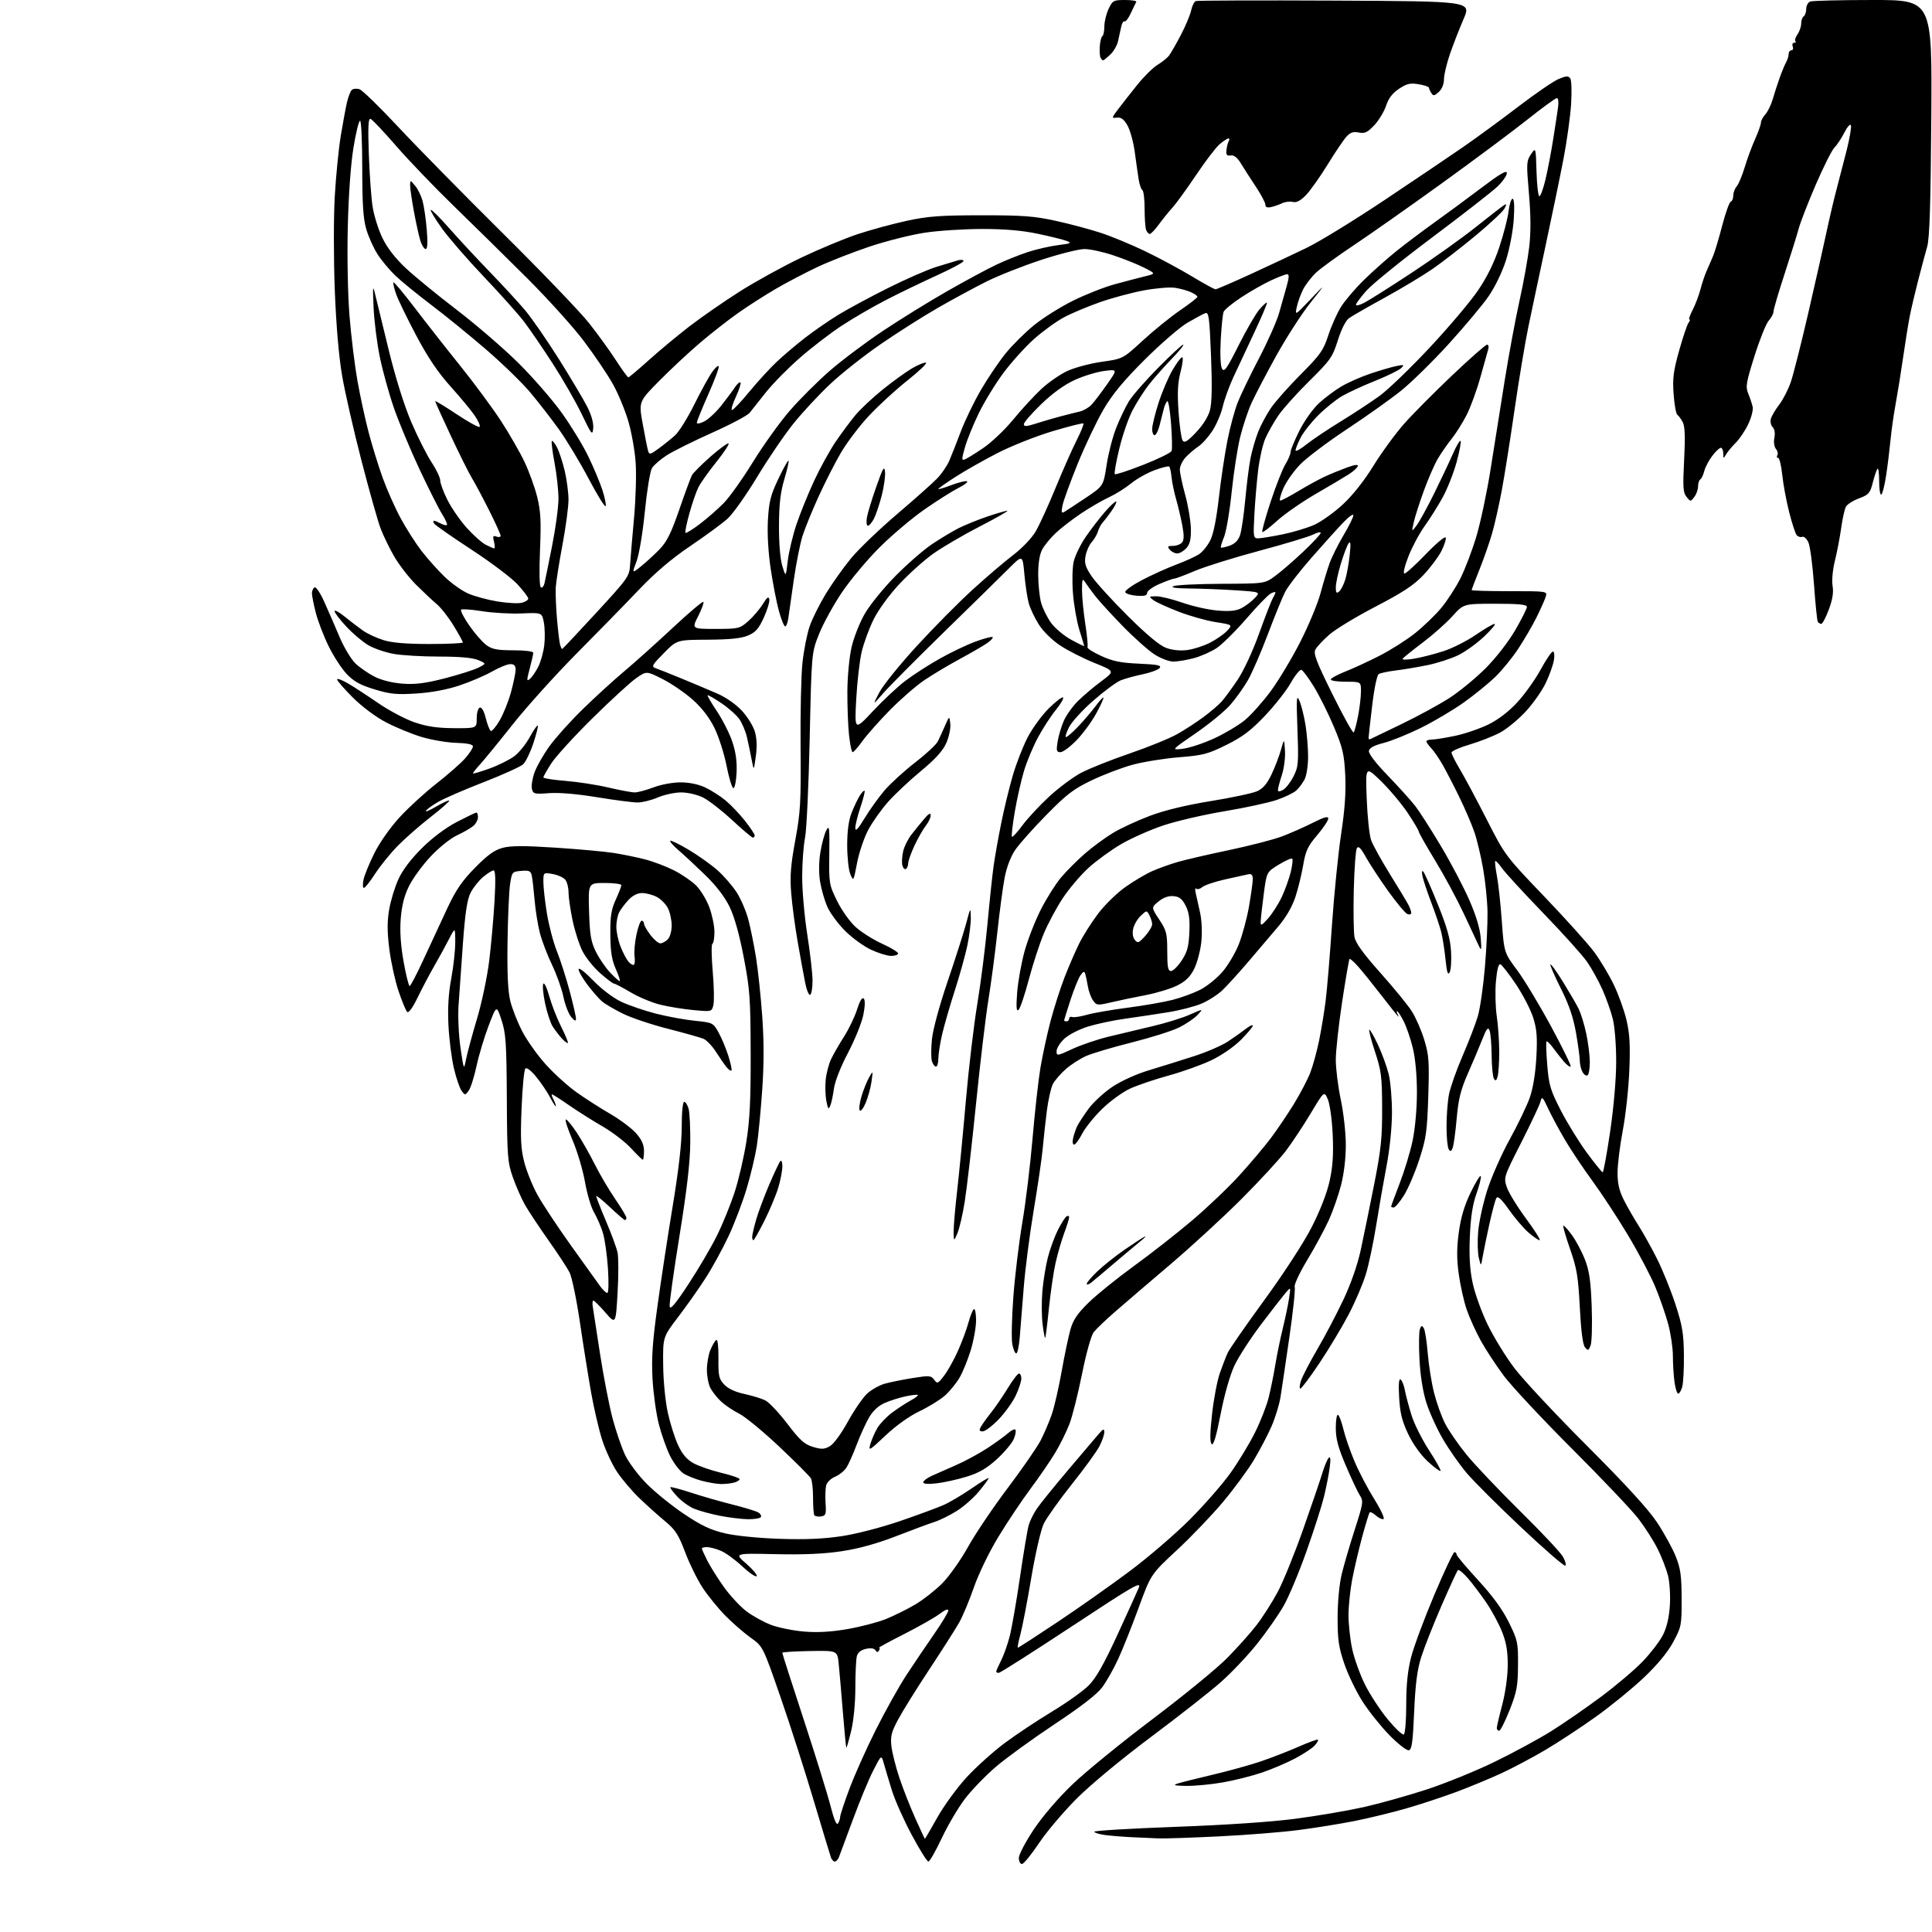 <?xml version="1.0" encoding="UTF-8" standalone="no"?>
<svg 
  version="1.1" 
  xmlns="http://www.w3.org/2000/svg" 
  xmlns:xlink="http://www.w3.org/1999/xlink" 
  xmlns:svg="http://www.w3.org/2000/svg"
  xmlns:rdf="http://www.w3.org/1999/02/22-rdf-syntax-ns#"
  xmlns:cc="http://creativecommons.org/ns#"
  xmlns:dc="http://purl.org/dc/elements/1.1/"
  viewBox="0 0 768 768"
  width="768"
  height="768"
>
<style>svg {background-color: white; }</style>"
<path stroke="none" fill="black" fill-rule="evenodd" d="M406.25,740.97C405.56,740.98 405.00,739.90 405.00,738.57C405.00,737.23 407.68,732.12 410.96,727.22C414.56,721.84 420.70,714.70 426.47,709.18C431.72,704.16 446.00,692.53 458.19,683.34C470.37,674.15 483.66,663.28 487.71,659.19C491.75,655.11 497.08,649.15 499.53,645.96C501.99,642.76 505.76,636.85 507.91,632.82C510.07,628.80 514.60,617.62 518.00,608.00C521.39,598.38 524.84,588.25 525.67,585.50C526.50,582.75 527.64,580.05 528.21,579.50C528.91,578.82 529.02,580.09 528.56,583.50C528.19,586.25 527.17,591.42 526.30,595.00C525.43,598.58 522.30,608.34 519.34,616.69C516.39,625.05 512.29,634.82 510.23,638.41C508.18,642.00 503.44,648.77 499.71,653.45C495.97,658.14 489.45,665.02 485.21,668.75C480.97,672.49 468.50,682.27 457.50,690.50C445.75,699.28 433.58,709.38 427.99,714.98C422.76,720.21 416.01,728.20 412.99,732.72C409.97,737.24 406.94,740.95 406.25,740.97zM331.86,740.00C331.35,740.00 330.68,739.33 330.36,738.51C330.05,737.69 326.95,727.45 323.47,715.76C320.00,704.07 314.03,685.50 310.22,674.50C303.29,654.50 303.29,654.50 298.40,651.00C295.70,649.08 291.19,645.16 288.37,642.29C285.55,639.42 281.51,634.47 279.40,631.29C277.28,628.11 274.13,621.73 272.39,617.12C269.71,610.02 268.49,608.12 264.37,604.70C261.69,602.48 257.11,598.37 254.20,595.58C251.28,592.79 247.27,588.07 245.29,585.10C243.31,582.13 240.64,576.38 239.35,572.32C238.06,568.27 236.11,559.90 235.01,553.72C233.91,547.55 231.90,534.98 230.55,525.79C229.20,516.60 227.33,507.60 226.40,505.79C225.47,503.98 221.69,498.23 217.99,493.00C214.30,487.77 210.13,481.48 208.71,479.00C207.30,476.52 205.13,471.57 203.87,468.00C201.76,461.96 201.59,459.75 201.47,436.50C201.35,414.55 201.09,410.77 199.36,405.50C197.39,399.50 197.39,399.50 194.27,407.65C192.55,412.14 190.37,419.37 189.44,423.72C188.50,428.08 187.09,432.51 186.31,433.57C184.91,435.45 184.84,435.45 183.49,433.63C182.73,432.60 181.35,428.55 180.43,424.63C179.51,420.71 178.53,413.00 178.26,407.50C177.93,400.62 178.28,394.82 179.39,388.92C180.27,384.20 180.99,377.68 180.97,374.42C180.95,368.50 180.95,368.50 178.42,373.42C177.03,376.13 174.44,380.86 172.67,383.92C170.89,386.99 167.94,392.58 166.11,396.34C164.04,400.61 162.43,402.83 161.84,402.24C161.33,401.73 159.79,398.01 158.43,393.99C157.07,389.96 155.42,382.47 154.77,377.33C153.90,370.40 153.88,366.34 154.70,361.55C155.30,358.01 156.96,352.57 158.39,349.47C160.04,345.85 163.40,341.42 167.74,337.12C171.93,332.97 177.21,329.02 181.65,326.71C185.58,324.67 189.06,323.00 189.40,323.00C189.73,323.00 190.00,323.83 190.00,324.85C190.00,325.86 189.21,327.39 188.25,328.24C187.29,329.10 184.37,330.79 181.77,332.00C179.05,333.27 174.54,336.88 171.14,340.51C167.89,343.98 164.02,349.29 162.55,352.31C160.67,356.14 159.69,360.07 159.29,365.30C158.91,370.33 159.29,375.95 160.46,382.40C161.41,387.68 162.48,391.99 162.84,391.98C163.20,391.97 165.72,387.13 168.44,381.23C171.16,375.33 175.37,366.26 177.80,361.07C181.25,353.72 183.68,350.16 188.86,344.91C193.86,339.83 196.57,337.88 199.85,337.02C203.08,336.16 208.45,336.15 220.85,336.96C230.01,337.56 240.43,338.51 244.00,339.07C247.57,339.64 253.16,340.78 256.42,341.62C259.68,342.46 264.85,344.42 267.92,345.98C270.99,347.54 274.94,350.24 276.71,351.99C278.47,353.73 280.83,357.61 281.96,360.61C283.08,363.62 284.00,368.05 284.00,370.45C284.00,372.86 283.64,374.98 283.19,375.17C282.75,375.35 282.81,380.31 283.32,386.20C283.83,392.08 283.94,398.08 283.58,399.54C282.91,402.19 282.89,402.19 275.71,401.53C271.74,401.16 265.80,400.20 262.50,399.39C259.20,398.58 253.88,396.37 250.68,394.46C247.48,392.56 244.50,391.00 244.07,391.00C243.64,391.00 241.17,389.14 238.59,386.87C236.01,384.60 232.84,380.64 231.53,378.06C230.23,375.49 228.45,369.94 227.58,365.73C226.71,361.53 226.00,356.58 226.00,354.73C226.00,352.89 225.44,350.65 224.75,349.75C224.06,348.86 221.81,347.82 219.75,347.45C216.00,346.78 216.00,346.78 216.00,350.64C216.01,352.76 216.63,358.35 217.40,363.07C218.16,367.78 219.94,374.53 221.35,378.07C222.77,381.60 225.06,388.77 226.46,394.00C227.85,399.23 228.98,404.18 228.96,405.00C228.94,406.07 228.39,405.85 227.03,404.22C225.98,402.96 224.60,399.36 223.96,396.22C223.31,393.07 221.27,387.35 219.42,383.50C217.57,379.65 215.39,373.93 214.59,370.79C213.79,367.64 212.85,361.79 212.51,357.79C212.17,353.78 211.67,349.46 211.41,348.19C211.00,346.21 210.41,345.93 207.22,346.19C203.60,346.49 203.50,346.61 202.76,351.50C202.34,354.25 201.89,364.60 201.75,374.50C201.57,387.17 201.91,394.13 202.87,398.00C203.63,401.02 205.76,406.43 207.62,410.01C209.48,413.60 213.70,419.52 217.00,423.18C220.30,426.83 225.81,431.82 229.25,434.25C232.69,436.69 238.70,440.54 242.62,442.81C246.53,445.08 251.14,448.54 252.87,450.50C255.09,453.03 256.00,455.08 256.00,457.53C256.00,459.44 255.78,461.00 255.52,461.00C255.26,461.00 253.15,458.95 250.83,456.43C248.52,453.92 243.45,450.03 239.56,447.79C235.68,445.54 229.67,441.75 226.20,439.35C222.74,436.96 219.68,435.00 219.42,435.00C219.15,435.00 219.40,435.87 219.96,436.93C220.53,438.00 220.98,439.24 220.96,439.68C220.93,440.13 219.98,438.70 218.83,436.50C217.69,434.30 215.18,430.55 213.25,428.18C211.16,425.59 209.38,424.22 208.84,424.76C208.34,425.26 207.66,432.38 207.33,440.58C206.84,452.73 207.04,456.70 208.41,461.99C209.33,465.56 211.68,471.39 213.64,474.95C215.59,478.51 221.58,487.57 226.95,495.08C232.32,502.60 237.57,509.91 238.61,511.34C239.65,512.77 240.91,513.95 241.40,513.97C241.92,513.99 242.03,509.84 241.67,504.25C241.32,498.89 240.41,492.48 239.64,490.00C238.87,487.52 237.29,483.89 236.13,481.93C234.97,479.97 233.35,474.52 232.53,469.81C231.71,465.11 229.47,457.60 227.56,453.13C225.64,448.66 224.47,445.00 224.94,445.00C225.42,445.00 227.37,447.36 229.28,450.25C231.19,453.14 234.39,458.78 236.40,462.78C238.41,466.79 242.07,473.00 244.53,476.60C246.99,480.19 249.00,483.55 249.00,484.06C249.00,484.58 248.75,485.00 248.44,485.00C248.13,485.00 245.43,482.68 242.44,479.85C239.45,477.03 237.00,475.06 237.00,475.48C237.00,475.91 238.75,480.36 240.88,485.38C243.01,490.40 245.09,496.03 245.49,497.90C245.89,499.77 245.90,506.96 245.50,513.89C244.77,526.48 244.77,526.48 240.64,521.73C238.36,519.12 236.22,516.99 235.89,516.99C235.55,517.00 235.43,518.01 235.61,519.25C235.80,520.49 237.11,529.00 238.52,538.16C239.94,547.32 242.19,558.93 243.54,563.95C244.89,568.98 247.12,575.49 248.50,578.40C249.88,581.32 253.74,586.47 257.09,589.85C260.43,593.22 267.14,598.64 272.00,601.89C278.81,606.45 282.52,608.20 288.17,609.52C292.45,610.52 301.53,611.43 310.00,611.71C320.28,612.05 327.48,611.73 334.74,610.62C340.53,609.74 350.61,607.12 357.95,604.59C365.08,602.14 372.85,599.27 375.21,598.21C377.57,597.16 382.54,594.21 386.25,591.66C389.96,589.10 393.00,587.27 393.00,587.59C393.00,587.90 391.31,590.23 389.25,592.75C387.19,595.27 383.25,598.77 380.50,600.52C377.75,602.27 373.70,604.28 371.50,604.99C369.30,605.69 362.40,608.25 356.18,610.67C348.68,613.59 341.42,615.60 334.68,616.62C327.58,617.70 319.56,618.06 308.19,617.80C291.87,617.44 291.87,617.44 296.69,621.62C299.33,623.93 301.17,626.15 300.77,626.56C300.36,626.97 297.76,625.18 294.99,622.59C292.22,620.00 288.41,617.23 286.51,616.44C284.62,615.65 282.15,615.00 281.03,615.00C279.91,615.00 279.00,615.24 279.00,615.54C279.00,615.84 279.95,617.97 281.12,620.29C282.29,622.61 285.23,627.31 287.66,630.73C290.09,634.16 294.13,638.53 296.64,640.45C299.14,642.36 303.61,644.83 306.57,645.94C309.52,647.04 315.44,648.23 319.72,648.58C325.06,649.02 330.46,648.70 336.92,647.58C342.10,646.68 348.98,644.88 352.20,643.58C355.42,642.27 360.62,639.70 363.76,637.85C366.89,636.01 371.71,632.24 374.48,629.48C377.26,626.70 381.86,620.22 384.79,614.95C387.70,609.71 394.82,599.15 400.62,591.47C406.41,583.78 412.31,575.26 413.71,572.52C415.12,569.78 417.09,565.15 418.10,562.22C419.11,559.29 420.87,551.63 422.01,545.20C423.16,538.76 424.73,531.25 425.51,528.50C426.59,524.68 428.29,522.16 432.71,517.83C435.89,514.71 444.01,508.16 450.74,503.27C457.47,498.39 467.92,490.21 473.95,485.09C479.98,479.97 488.45,471.90 492.76,467.14C497.07,462.39 502.63,455.80 505.12,452.50C507.60,449.20 511.71,443.12 514.25,439.00C516.78,434.88 519.74,429.25 520.82,426.50C521.89,423.75 523.50,417.90 524.39,413.50C525.28,409.10 526.45,401.99 526.98,397.71C527.52,393.42 528.65,379.92 529.48,367.71C530.32,355.49 531.96,339.20 533.12,331.50C534.62,321.59 535.09,314.72 534.75,308.00C534.34,299.79 533.73,297.21 530.28,289.00C528.09,283.77 524.52,276.61 522.36,273.07C520.19,269.53 517.93,266.48 517.33,266.28C516.73,266.08 514.83,268.41 513.10,271.47C511.38,274.53 506.75,280.41 502.83,284.54C497.24,290.43 493.91,292.94 487.49,296.12C480.14,299.76 478.20,300.27 468.63,301.03C462.76,301.50 454.49,302.84 450.23,304.00C445.98,305.15 438.68,307.93 434.00,310.17C426.79,313.61 424.05,315.70 416.00,323.90C410.77,329.21 405.19,335.48 403.59,337.82C401.80,340.44 400.17,344.67 399.38,348.79C398.67,352.48 397.36,362.25 396.47,370.50C395.58,378.75 393.97,390.90 392.90,397.50C391.82,404.10 389.60,422.75 387.97,438.95C386.33,455.15 384.31,472.59 383.49,477.72C382.67,482.84 381.35,488.49 380.58,490.27C379.16,493.50 379.16,493.50 379.08,489.85C379.04,487.83 379.66,480.41 380.48,473.35C381.29,466.28 382.85,450.15 383.95,437.50C385.05,424.85 387.09,407.61 388.48,399.19C389.88,390.77 391.70,376.39 392.54,367.25C393.38,358.10 394.48,347.66 395.00,344.06C395.51,340.45 396.85,332.92 397.98,327.32C399.10,321.72 401.17,313.18 402.57,308.36C403.97,303.53 406.68,296.60 408.58,292.97C410.49,289.34 414.28,284.18 417.00,281.50C419.73,278.82 422.24,276.91 422.59,277.26C422.94,277.60 421.64,279.83 419.72,282.20C417.79,284.56 414.62,289.43 412.69,293.00C410.75,296.57 408.23,302.57 407.09,306.33C405.95,310.09 404.29,317.43 403.40,322.64C402.51,327.85 402.00,332.34 402.27,332.61C402.54,332.87 404.41,330.84 406.43,328.09C408.45,325.34 413.20,320.23 416.98,316.72C420.77,313.22 426.48,308.96 429.68,307.25C432.88,305.55 441.57,302.08 448.99,299.54C456.41,297.00 464.95,293.53 467.97,291.82C470.99,290.12 475.72,287.04 478.48,284.98C481.24,282.93 484.46,280.18 485.62,278.87C486.79,277.57 489.63,273.71 491.92,270.31C494.34,266.72 497.96,258.95 500.52,251.81C502.96,245.04 505.41,238.72 505.97,237.76C506.54,236.81 507.00,235.78 507.00,235.48C507.00,235.18 506.15,235.39 505.10,235.95C504.06,236.51 499.70,241.02 495.42,245.97C491.13,250.93 485.83,256.17 483.62,257.63C481.42,259.09 477.34,260.89 474.56,261.63C471.78,262.37 468.13,262.98 466.45,262.99C464.77,262.99 461.39,261.72 458.95,260.15C456.50,258.58 450.82,253.52 446.32,248.90C441.81,244.28 436.86,238.86 435.32,236.86C433.77,234.85 431.96,232.38 431.31,231.36C430.30,229.78 430.12,230.26 430.11,234.50C430.11,237.25 430.70,243.32 431.42,248.00C432.14,252.68 432.53,256.85 432.29,257.27C432.05,257.70 434.47,259.25 437.68,260.72C442.29,262.85 445.43,263.49 452.77,263.82C460.33,264.16 461.84,264.49 460.95,265.57C460.34,266.29 457.29,267.41 454.17,268.05C451.05,268.69 447.12,269.79 445.42,270.48C443.73,271.18 438.88,274.77 434.65,278.47C430.41,282.16 426.05,286.94 424.95,289.09C423.86,291.24 423.32,293.00 423.77,293.00C424.22,293.00 426.41,291.09 428.64,288.75C430.87,286.41 433.95,282.80 435.49,280.72C437.02,278.65 438.44,277.11 438.64,277.30C438.83,277.50 437.57,280.29 435.82,283.51C434.08,286.74 430.56,291.54 428.01,294.19C425.46,296.83 422.55,299.00 421.56,299.00C419.99,299.00 419.83,298.44 420.42,294.79C420.79,292.48 421.91,288.73 422.91,286.47C423.91,284.21 426.48,280.65 428.61,278.55C430.75,276.46 434.90,272.96 437.84,270.77C443.19,266.80 443.19,266.80 435.08,263.53C430.62,261.73 424.48,258.61 421.43,256.59C418.20,254.44 414.67,250.97 412.93,248.22C411.29,245.64 409.49,241.81 408.92,239.72C408.36,237.62 407.58,232.44 407.20,228.20C406.50,220.50 406.50,220.50 401.00,226.00C397.98,229.03 386.50,240.29 375.50,251.02C364.50,261.76 353.54,272.78 351.14,275.52C346.79,280.50 346.79,280.50 349.55,275.25C351.07,272.36 357.79,264.04 364.49,256.75C371.18,249.46 381.12,239.42 386.58,234.44C392.03,229.46 399.31,223.25 402.74,220.64C406.30,217.93 410.14,213.92 411.69,211.26C413.19,208.71 416.73,200.96 419.56,194.06C422.39,187.15 426.15,178.64 427.92,175.15C429.68,171.66 430.93,168.59 430.67,168.34C430.42,168.09 424.88,169.48 418.36,171.43C411.84,173.38 402.00,177.28 396.50,180.11C391.00,182.94 383.46,187.21 379.75,189.61C376.04,192.00 373.00,194.15 373.00,194.38C373.00,194.62 375.31,193.93 378.12,192.86C380.94,191.79 383.75,191.09 384.37,191.30C384.99,191.51 383.48,192.71 381.00,193.97C378.52,195.22 372.45,199.07 367.50,202.51C362.55,205.95 354.50,212.75 349.61,217.63C344.72,222.51 338.00,230.55 334.66,235.50C331.33,240.45 327.25,247.88 325.60,252.00C322.61,259.50 322.61,259.50 321.87,293.50C321.46,312.20 320.63,329.98 320.02,333.00C319.40,336.02 318.89,343.00 318.88,348.50C318.87,354.00 319.79,364.43 320.93,371.68C322.07,378.93 323.00,387.12 323.00,389.87C323.00,392.63 322.58,395.14 322.07,395.45C321.56,395.77 320.67,393.66 320.09,390.76C319.51,387.87 318.17,380.55 317.11,374.50C316.05,368.45 314.88,359.68 314.51,355.00C313.97,348.24 314.31,343.95 316.14,334.00C318.20,322.84 318.43,318.88 318.24,297.00C318.12,283.52 318.46,268.43 318.99,263.46C319.53,258.49 320.81,251.97 321.85,248.96C322.88,245.96 325.79,240.12 328.30,236.00C330.82,231.88 335.34,225.52 338.36,221.87C341.37,218.23 349.58,210.36 356.60,204.37C363.62,198.39 370.81,192.00 372.57,190.16C374.33,188.32 376.49,185.17 377.35,183.16C378.22,181.15 380.29,175.90 381.95,171.50C383.61,167.10 387.21,159.68 389.93,155.00C392.66,150.32 397.06,143.82 399.71,140.53C402.36,137.25 407.45,132.19 411.02,129.29C414.58,126.39 421.55,122.00 426.50,119.55C431.45,117.10 438.88,114.16 443.00,113.03C447.12,111.90 452.52,110.49 455.00,109.88C459.50,108.79 459.50,108.79 454.82,106.41C452.25,105.10 446.77,102.90 442.64,101.52C438.52,100.13 433.32,99.00 431.08,99.00C428.84,99.00 421.05,100.96 413.76,103.36C406.47,105.76 396.68,109.64 392.00,111.99C387.32,114.33 378.77,118.96 373.00,122.27C367.23,125.58 357.04,132.03 350.37,136.61C343.70,141.18 334.56,148.39 330.07,152.62C325.57,156.84 318.97,163.95 315.39,168.40C311.81,172.86 305.31,182.40 300.96,189.62C296.60,196.83 291.33,204.28 289.23,206.17C287.14,208.06 280.49,212.94 274.46,217.02C266.96,222.09 260.50,227.58 254.00,234.40C248.78,239.89 237.59,251.34 229.15,259.85C220.72,268.37 209.33,281.00 203.85,287.92C198.37,294.84 192.56,301.95 190.94,303.72C189.33,305.50 188.00,307.16 188.00,307.42C188.00,307.68 190.96,306.82 194.57,305.51C198.19,304.20 202.66,301.97 204.51,300.56C206.37,299.14 209.11,295.74 210.60,292.99C212.10,290.24 213.52,288.19 213.76,288.43C214.01,288.67 213.21,291.85 212.00,295.49C210.79,299.13 208.98,302.87 207.97,303.81C206.96,304.75 199.92,307.94 192.32,310.90C184.72,313.85 176.59,317.38 174.25,318.73C171.91,320.08 169.69,321.69 169.32,322.30C168.94,322.91 170.77,322.15 173.39,320.62C176.01,319.08 178.35,318.01 178.58,318.25C178.81,318.48 175.52,321.39 171.25,324.72C166.99,328.04 161.12,333.18 158.21,336.13C155.30,339.07 151.25,344.06 149.21,347.20C147.17,350.34 145.13,352.93 144.67,352.96C144.21,352.98 144.13,351.54 144.49,349.75C144.85,347.96 146.80,343.19 148.82,339.14C150.96,334.86 155.19,328.85 158.91,324.82C162.43,320.99 169.02,314.97 173.56,311.43C178.09,307.88 183.20,303.40 184.90,301.46C186.61,299.52 188.00,297.38 188.00,296.72C188.00,295.90 185.78,295.43 181.32,295.29C177.64,295.18 171.45,294.12 167.57,292.95C163.68,291.78 157.35,289.17 153.50,287.16C149.36,285.00 143.95,280.96 140.25,277.27C136.81,273.84 134.00,270.61 134.00,270.09C134.00,269.57 135.91,270.26 138.25,271.62C140.59,272.98 146.03,276.53 150.35,279.50C154.67,282.47 161.20,285.92 164.85,287.16C169.74,288.82 173.89,289.42 180.50,289.46C189.50,289.50 189.50,289.50 189.50,285.59C189.50,283.42 190.04,281.50 190.72,281.27C191.46,281.02 192.38,282.63 193.09,285.44C193.73,287.97 194.62,290.26 195.07,290.54C195.52,290.82 197.11,288.97 198.60,286.42C200.09,283.88 202.13,278.80 203.13,275.15C204.12,271.49 204.95,267.49 204.97,266.25C204.99,264.61 204.42,264.00 202.87,264.00C201.70,264.00 198.44,265.32 195.62,266.93C192.80,268.54 187.01,271.02 182.74,272.45C177.77,274.12 171.62,275.28 165.64,275.67C157.66,276.19 155.21,275.95 148.89,274.04C143.20,272.31 140.65,270.90 137.82,267.93C135.80,265.80 132.54,260.79 130.59,256.78C128.63,252.78 126.35,246.82 125.52,243.54C124.68,240.26 124.00,236.80 124.00,235.85C124.00,234.90 124.46,233.83 125.02,233.49C125.59,233.14 127.29,235.64 128.88,239.18C130.45,242.66 133.18,248.94 134.95,253.14C136.72,257.34 139.60,262.13 141.34,263.78C143.08,265.43 146.53,267.80 149.00,269.04C151.75,270.42 156.07,271.48 160.10,271.77C165.15,272.14 169.12,271.63 176.91,269.62C182.53,268.17 188.52,266.26 190.23,265.38C193.35,263.77 193.35,263.77 190.06,262.38C187.87,261.46 182.71,261.00 174.57,261.00C167.86,261.00 159.70,260.52 156.43,259.92C153.17,259.33 148.68,257.79 146.47,256.51C144.25,255.22 140.31,251.90 137.72,249.13C135.12,246.35 133.00,243.58 133.00,242.96C133.00,242.34 134.84,243.33 137.09,245.17C139.34,247.00 142.60,249.49 144.34,250.71C146.08,251.92 149.72,253.61 152.43,254.46C155.84,255.52 161.49,256.00 170.68,256.00C178.01,256.00 184.00,255.72 184.00,255.38C184.00,255.04 182.36,252.06 180.35,248.76C178.35,245.45 175.31,241.58 173.60,240.14C171.90,238.71 168.21,235.24 165.40,232.44C162.60,229.65 158.73,224.66 156.80,221.37C154.87,218.08 152.37,212.93 151.25,209.94C150.13,206.95 146.71,194.82 143.66,183.00C140.60,171.18 137.16,156.10 136.02,149.50C134.69,141.82 133.64,129.51 133.08,115.31C132.61,103.10 132.60,86.45 133.06,78.31C133.52,70.16 134.60,59.23 135.46,54.00C136.33,48.77 137.44,42.76 137.94,40.63C138.44,38.50 139.28,36.32 139.82,35.78C140.36,35.24 141.73,35.10 142.88,35.46C144.02,35.82 150.90,42.51 158.17,50.31C165.44,58.11 184.10,77.10 199.64,92.50C215.19,107.90 230.74,124.10 234.20,128.50C237.67,132.90 242.47,139.54 244.87,143.25C247.27,146.96 249.48,150.00 249.78,150.00C250.07,150.00 253.73,146.92 257.91,143.16C262.08,139.40 269.37,133.35 274.10,129.70C278.84,126.06 287.82,119.84 294.06,115.87C300.31,111.91 311.29,105.86 318.46,102.44C325.63,99.02 335.71,94.82 340.85,93.11C346.00,91.40 354.77,89.01 360.35,87.80C368.83,85.96 373.72,85.59 390.00,85.58C406.47,85.56 411.07,85.90 419.60,87.77C425.16,88.98 433.26,91.14 437.60,92.57C441.95,93.99 450.00,97.34 455.50,100.00C461.00,102.66 469.28,107.13 473.91,109.92C478.53,112.71 482.71,115.00 483.18,115.00C483.66,115.00 490.00,112.26 497.27,108.92C504.55,105.58 514.55,100.88 519.50,98.48C524.45,96.08 538.30,87.59 550.27,79.60C562.24,71.61 576.42,62.04 581.77,58.34C587.12,54.63 596.99,47.40 603.70,42.27C610.41,37.14 617.57,32.24 619.60,31.39C622.64,30.13 623.45,30.09 624.21,31.18C624.71,31.90 624.85,36.55 624.53,41.50C624.20,46.45 622.86,56.12 621.54,63.00C620.22,69.88 617.06,85.17 614.53,97.00C611.99,108.83 608.84,123.67 607.53,130.00C606.22,136.32 603.75,151.18 602.04,163.00C600.33,174.82 598.05,189.22 596.97,195.00C595.89,200.78 594.17,208.43 593.14,212.00C592.12,215.57 589.86,222.02 588.14,226.33C586.41,230.63 585.00,234.34 585.00,234.58C585.00,234.81 591.78,235.00 600.07,235.00C615.13,235.00 615.13,235.00 614.44,237.25C614.05,238.49 612.40,242.20 610.75,245.50C609.11,248.80 605.82,254.43 603.45,258.00C601.08,261.57 596.97,266.60 594.32,269.16C591.67,271.72 586.05,276.27 581.84,279.27C577.62,282.27 569.97,286.80 564.84,289.34C559.70,291.87 553.02,294.57 550.00,295.34C546.31,296.27 544.39,297.29 544.16,298.45C543.95,299.53 546.78,303.24 551.70,308.34C556.03,312.83 560.96,318.30 562.66,320.50C564.35,322.70 568.93,329.85 572.82,336.39C576.72,342.93 581.76,352.51 584.03,357.68C586.73,363.85 588.31,369.06 588.60,372.79C588.98,377.73 588.88,378.16 587.87,376.00C587.22,374.62 584.51,368.82 581.84,363.11C579.17,357.40 574.07,347.93 570.49,342.06C566.92,336.20 564.00,331.04 564.00,330.59C564.00,330.14 562.00,326.78 559.57,323.13C557.13,319.49 552.35,313.80 548.96,310.50C542.79,304.50 542.79,304.50 543.29,317.50C543.56,324.65 544.35,332.07 545.05,334.00C545.75,335.93 549.11,342.00 552.52,347.50C555.94,353.00 559.24,358.48 559.86,359.68C560.49,360.89 561.00,362.33 561.00,362.90C561.00,363.47 560.31,363.67 559.46,363.35C558.62,363.02 555.15,358.87 551.76,354.13C548.38,349.38 544.40,343.32 542.92,340.65C540.96,337.10 540.01,336.16 539.38,337.15C538.91,337.89 538.36,345.37 538.15,353.77C537.95,362.17 538.07,370.58 538.43,372.47C538.88,374.89 541.90,379.06 548.71,386.70C554.01,392.64 559.64,399.52 561.21,402.00C562.79,404.48 565.02,409.58 566.17,413.35C568.02,419.44 568.20,421.96 567.76,435.85C567.31,449.86 566.93,452.50 564.16,461.00C562.46,466.23 559.71,472.64 558.05,475.25C556.40,477.86 554.58,480.00 554.02,480.00C553.46,480.00 553.00,479.82 553.00,479.60C553.00,479.38 554.54,475.22 556.41,470.35C558.29,465.48 560.59,457.90 561.52,453.50C562.51,448.84 563.23,440.91 563.25,434.50C563.26,427.68 562.66,420.93 561.65,416.73C560.75,413.00 559.11,408.17 557.99,405.98C556.87,403.79 555.72,402.00 555.42,402.00C555.12,402.00 555.21,402.56 555.60,403.25C556.00,403.94 556.06,404.27 555.75,404.00C555.43,403.73 552.48,400.01 549.18,395.74C545.88,391.47 541.76,386.36 540.03,384.38C538.30,382.41 536.69,380.98 536.46,381.20C536.23,381.43 534.91,389.10 533.52,398.25C532.14,407.39 531.00,417.76 531.00,421.29C531.00,424.81 531.89,431.93 532.98,437.10C534.08,442.27 534.98,450.37 534.98,455.09C534.99,460.35 534.26,466.56 533.09,471.09C532.04,475.17 529.85,481.43 528.23,485.00C526.61,488.57 522.77,495.68 519.69,500.80C516.61,505.91 514.35,510.75 514.66,511.55C514.97,512.36 514.03,521.23 512.59,531.26C511.14,541.29 509.54,552.08 509.04,555.23C508.54,558.39 506.88,563.79 505.35,567.23C503.82,570.68 500.68,576.65 498.36,580.50C496.04,584.35 490.58,591.77 486.21,597.00C481.84,602.23 473.60,610.84 467.89,616.15C457.50,625.79 457.50,625.79 452.61,639.15C449.92,646.49 446.27,655.65 444.49,659.50C442.72,663.35 439.87,668.38 438.18,670.68C436.11,673.48 429.86,678.33 419.29,685.34C410.61,691.11 400.09,698.73 395.92,702.29C391.76,705.85 386.18,711.63 383.52,715.13C380.87,718.63 376.73,725.66 374.34,730.75C371.94,735.84 369.56,740.00 369.05,740.00C368.53,740.00 365.54,735.22 362.41,729.37C359.27,723.52 355.72,715.54 354.51,711.62C353.30,707.70 351.87,702.92 351.33,701.00C350.36,697.50 350.36,697.50 347.10,703.87C345.31,707.38 341.67,716.15 339.02,723.37C336.36,730.59 333.87,737.29 333.49,738.25C333.10,739.21 332.37,740.00 331.86,740.00zM367.66,730.97C367.74,730.99 369.97,727.17 372.60,722.48C375.23,717.80 380.47,710.61 384.25,706.50C388.04,702.40 394.82,696.29 399.32,692.94C403.82,689.58 412.28,683.96 418.11,680.44C423.95,676.92 430.53,672.23 432.74,670.02C435.66,667.11 438.74,661.70 444.01,650.26C448.00,641.59 451.88,633.06 452.62,631.30C453.85,628.42 451.19,629.94 426.00,646.55C410.61,656.70 397.57,665.00 397.01,665.00C396.46,665.00 396.00,664.76 396.00,664.46C396.00,664.16 396.87,662.22 397.92,660.15C398.98,658.08 400.53,653.71 401.37,650.44C402.21,647.17 404.05,636.60 405.46,626.95C406.87,617.30 408.43,608.00 408.92,606.29C409.41,604.57 410.87,601.62 412.16,599.73C413.44,597.83 419.00,590.96 424.50,584.46C430.00,577.96 435.50,571.49 436.72,570.07C438.57,567.93 438.94,567.80 438.97,569.29C438.99,570.27 438.14,572.77 437.08,574.84C436.03,576.91 431.06,583.75 426.05,590.04C421.04,596.34 416.03,603.38 414.91,605.69C413.76,608.07 411.60,617.43 409.95,627.20C408.35,636.71 406.39,646.86 405.61,649.75C404.82,652.64 404.38,655.00 404.61,655.00C404.85,655.00 411.90,650.44 420.27,644.86C428.65,639.28 441.57,630.17 449.00,624.62C456.43,619.07 467.23,609.79 473.00,604.00C478.77,598.21 486.07,589.85 489.21,585.43C492.36,581.00 496.71,573.80 498.88,569.44C501.06,565.07 503.51,558.80 504.33,555.50C505.15,552.20 506.33,546.35 506.96,542.50C507.59,538.65 508.93,532.12 509.94,528.00C510.95,523.88 512.07,518.48 512.44,516.00C513.11,511.50 513.11,511.50 510.99,514.00C509.82,515.38 505.45,521.00 501.28,526.50C497.11,532.00 492.36,539.34 490.72,542.81C488.94,546.59 486.74,554.32 485.22,562.10C483.46,571.10 482.36,574.76 481.64,574.04C480.92,573.32 480.97,569.67 481.81,562.13C482.47,556.16 483.86,548.85 484.89,545.88C485.92,542.92 487.35,539.25 488.05,537.73C488.76,536.20 495.33,526.75 502.64,516.73C510.31,506.22 518.24,494.02 521.36,487.92C524.73,481.35 527.44,474.39 528.52,469.56C529.80,463.81 530.12,459.02 529.77,451.14C529.51,445.20 528.66,438.98 527.85,437.06C526.40,433.62 526.40,433.62 521.04,442.56C518.09,447.48 513.64,454.20 511.14,457.50C508.64,460.80 500.73,469.39 493.55,476.58C486.37,483.77 473.52,495.58 465.00,502.82C456.48,510.06 446.59,518.53 443.03,521.64C439.47,524.74 435.77,528.30 434.79,529.54C433.76,530.85 431.82,537.76 430.13,546.14C428.54,554.04 426.29,563.00 425.12,566.06C423.95,569.12 421.40,574.27 419.46,577.50C417.51,580.74 413.05,587.24 409.55,591.94C406.05,596.65 400.30,605.25 396.78,611.07C393.15,617.07 388.97,625.71 387.11,631.07C385.31,636.25 382.69,642.52 381.28,645.00C379.88,647.48 374.57,655.80 369.49,663.50C364.40,671.20 358.80,680.20 357.03,683.50C354.33,688.55 353.91,690.24 354.35,694.15C354.64,696.70 356.06,702.33 357.50,706.65C358.95,710.97 361.78,718.20 363.81,722.72C365.84,727.25 367.57,730.96 367.66,730.97zM460.50,730.79C458.30,730.69 453.57,730.48 450.00,730.32C446.43,730.15 441.59,729.76 439.25,729.45C436.91,729.13 435.00,728.54 435.00,728.13C435.00,727.72 449.51,726.85 467.25,726.20C487.13,725.48 505.45,724.24 515.00,722.98C523.52,721.86 535.67,719.79 542.00,718.38C548.32,716.96 559.61,713.80 567.09,711.36C574.56,708.91 586.71,703.97 594.09,700.38C601.46,696.80 611.55,691.33 616.50,688.25C621.45,685.16 630.45,678.95 636.50,674.44C642.55,669.93 650.03,663.58 653.12,660.32C656.22,657.07 659.78,652.41 661.03,649.96C662.55,647.00 663.47,643.08 663.79,638.29C664.05,634.32 663.73,628.97 663.07,626.37C662.42,623.78 660.58,619.02 658.98,615.80C657.38,612.58 653.92,607.14 651.30,603.72C648.67,600.30 636.83,587.83 624.99,576.00C613.16,564.17 600.93,551.09 597.82,546.93C594.71,542.77 590.56,536.44 588.59,532.87C586.63,529.29 584.13,523.77 583.04,520.60C581.95,517.43 580.53,511.14 579.90,506.62C579.04,500.45 579.04,496.27 579.89,489.94C580.69,483.98 582.08,479.29 584.63,474.00C586.62,469.88 588.42,466.97 588.64,467.55C588.85,468.12 588.07,471.27 586.90,474.55C585.40,478.73 584.62,483.78 584.29,491.50C583.95,499.31 584.28,504.68 585.40,510.00C586.27,514.12 588.94,521.55 591.34,526.50C593.73,531.45 598.51,539.24 601.96,543.80C605.41,548.37 618.44,562.32 630.93,574.80C646.27,590.14 655.27,599.99 658.72,605.20C661.52,609.43 664.86,615.50 666.13,618.70C668.05,623.50 668.45,626.39 668.47,635.50C668.50,646.15 668.39,646.70 665.09,652.80C662.85,656.92 658.81,661.80 653.39,666.93C648.84,671.24 640.25,678.24 634.30,682.49C628.36,686.73 619.32,692.68 614.20,695.69C609.09,698.71 601.21,702.88 596.70,704.96C592.19,707.04 584.17,710.36 578.87,712.34C573.57,714.32 564.57,717.28 558.87,718.92C553.17,720.55 543.96,722.79 538.41,723.89C532.86,724.99 522.91,726.60 516.28,727.46C509.66,728.33 495.30,729.47 484.37,730.00C473.44,730.53 462.70,730.89 460.50,730.79zM333.12,724.84C333.59,724.10 333.98,722.92 333.98,722.21C333.99,721.49 335.62,716.54 337.61,711.21C339.59,705.87 344.29,695.35 348.05,687.83C351.81,680.31 357.34,670.41 360.34,665.83C363.35,661.25 368.31,653.90 371.37,649.50C374.43,645.10 376.95,640.91 376.97,640.20C376.99,639.40 375.70,639.89 373.60,641.49C371.73,642.92 365.36,646.54 359.46,649.54C353.55,652.54 349.03,655.00 349.42,655.00C349.80,655.00 349.81,655.50 349.43,656.11C348.95,656.90 348.54,656.87 348.00,656.00C347.52,655.22 346.17,655.02 344.23,655.45C342.29,655.88 340.99,656.90 340.62,658.31C340.29,659.51 340.02,665.16 340.01,670.86C340.01,677.04 339.33,683.99 338.34,688.11C337.42,691.90 336.56,694.89 336.43,694.75C336.29,694.61 335.67,688.20 335.05,680.50C334.43,672.80 333.68,664.17 333.39,661.31C332.87,656.12 332.87,656.12 321.94,656.31C315.92,656.42 310.99,656.73 310.97,657.00C310.95,657.27 314.77,669.20 319.47,683.50C324.16,697.80 328.96,713.25 330.13,717.84C331.55,723.39 332.55,725.73 333.12,724.84zM471.62,709.92C466.98,709.86 466.11,709.64 468.00,709.02C469.38,708.57 475.58,707.00 481.78,705.55C487.98,704.09 496.53,701.74 500.78,700.32C505.03,698.89 511.87,696.25 515.99,694.44C520.10,692.62 523.66,691.33 523.90,691.56C524.13,691.80 523.55,692.84 522.60,693.88C521.66,694.93 518.21,697.21 514.94,698.95C511.67,700.70 505.73,703.23 501.75,704.59C497.76,705.95 490.73,707.72 486.12,708.53C481.51,709.34 474.98,709.96 471.62,709.92zM560.00,695.76C559.17,695.92 555.72,693.23 552.34,689.78C548.96,686.32 544.14,680.30 541.63,676.38C539.13,672.47 535.87,665.72 534.39,661.38C532.14,654.78 531.71,651.79 531.72,643.00C531.73,636.89 532.40,629.72 533.33,625.84C534.21,622.18 536.55,614.16 538.54,608.03C541.86,597.73 542.03,596.69 540.63,594.55C539.79,593.28 537.28,587.97 535.05,582.75C531.90,575.37 531.00,571.99 531.00,567.57C531.00,564.44 531.40,562.13 531.90,562.44C532.39,562.74 533.36,565.36 534.05,568.25C534.74,571.14 536.73,576.88 538.47,581.00C540.22,585.12 543.76,591.87 546.34,596.00C548.92,600.12 550.54,603.65 549.96,603.85C549.37,604.04 548.01,603.41 546.94,602.44C545.86,601.47 544.76,600.91 544.48,601.18C544.21,601.46 542.84,605.92 541.44,611.09C540.05,616.27 538.27,623.88 537.49,628.00C536.71,632.12 536.06,638.42 536.05,642.00C536.04,645.58 536.69,651.59 537.49,655.37C538.29,659.15 540.56,665.51 542.53,669.50C544.50,673.49 548.59,679.74 551.60,683.41C554.62,687.07 557.52,689.80 558.05,689.47C558.57,689.15 559.00,683.81 559.00,677.60C559.00,669.74 559.58,664.04 560.93,658.79C561.99,654.65 566.11,643.55 570.09,634.13C574.07,624.71 577.71,617.00 578.16,617.00C578.62,617.00 579.00,617.41 579.00,617.92C579.00,618.42 582.84,623.00 587.53,628.09C593.38,634.44 597.23,639.72 599.78,644.89C603.31,652.04 603.50,652.91 603.43,661.96C603.38,670.28 602.95,672.55 600.11,679.75C598.32,684.29 596.44,688.00 595.93,688.00C595.42,688.00 595.00,687.51 595.00,686.92C595.00,686.32 595.97,682.16 597.16,677.67C598.41,672.91 599.33,666.37 599.35,662.00C599.38,656.49 598.79,652.98 597.13,648.76C595.89,645.61 593.11,640.43 590.96,637.26C588.81,634.09 585.51,629.70 583.62,627.50C581.73,625.30 579.90,623.79 579.54,624.14C579.19,624.49 576.25,630.86 573.01,638.31C569.78,645.75 566.16,654.92 564.97,658.67C563.36,663.76 562.64,669.31 562.15,680.49C561.62,692.68 561.22,695.53 560.00,695.76zM622.21,622.37C621.75,622.65 613.88,615.82 604.72,607.19C595.55,598.56 585.77,588.80 582.98,585.50C580.19,582.20 575.94,576.12 573.54,572.00C571.14,567.88 568.19,561.35 566.97,557.50C565.59,553.10 564.58,546.71 564.26,540.31C563.97,534.70 564.05,529.31 564.43,528.33C564.99,526.87 565.26,526.80 565.98,527.97C566.46,528.74 567.17,533.23 567.55,537.94C567.93,542.65 569.06,549.72 570.06,553.65C571.05,557.59 573.01,563.05 574.40,565.80C575.79,568.55 579.61,574.10 582.89,578.15C586.17,582.19 595.75,592.29 604.18,600.60C612.60,608.90 620.29,617.08 621.27,618.78C622.24,620.47 622.66,622.09 622.21,622.37zM297.19,603.91C294.61,603.85 289.56,603.23 285.96,602.51C282.37,601.79 277.83,600.54 275.87,599.72C273.92,598.90 270.92,596.74 269.21,594.90C267.50,593.07 266.27,591.40 266.48,591.18C266.70,590.97 270.39,591.95 274.69,593.35C278.98,594.76 286.30,596.86 290.95,598.03C295.60,599.19 300.23,600.59 301.23,601.12C302.23,601.66 302.79,602.53 302.47,603.05C302.15,603.57 299.77,603.96 297.19,603.91zM326.34,602.81C325.16,602.98 323.97,602.75 323.69,602.31C323.42,601.86 323.20,598.73 323.20,595.34C323.20,591.95 322.82,588.50 322.35,587.67C321.88,586.84 316.25,581.20 309.84,575.14C303.42,569.09 296.22,563.15 293.84,561.95C291.45,560.76 288.22,558.59 286.66,557.14C285.10,555.69 283.19,553.28 282.41,551.80C281.63,550.31 281.00,547.04 281.00,544.52C281.00,542.00 281.63,538.43 282.40,536.59C283.17,534.75 284.22,532.98 284.73,532.66C285.29,532.32 285.64,535.28 285.59,539.96C285.51,546.95 285.77,548.12 287.89,550.38C289.43,552.02 292.26,553.34 295.89,554.12C298.97,554.79 302.72,555.93 304.21,556.67C305.70,557.41 309.64,561.59 312.98,565.97C317.95,572.50 319.77,574.15 323.13,575.16C326.53,576.18 327.67,576.14 329.84,574.91C331.37,574.06 334.40,569.94 337.09,565.04C339.64,560.42 343.11,555.40 344.81,553.88C346.50,552.36 349.60,550.64 351.70,550.04C353.79,549.45 358.77,548.44 362.76,547.80C369.40,546.74 370.13,546.79 371.35,548.46C372.60,550.17 372.85,550.06 375.32,546.82C376.77,544.92 379.25,540.47 380.83,536.93C382.40,533.39 384.27,528.35 384.98,525.72C385.69,523.10 386.66,520.71 387.14,520.42C387.61,520.12 388.00,522.11 388.00,524.84C388.00,527.56 387.06,532.87 385.91,536.64C384.76,540.42 382.76,545.35 381.45,547.61C380.14,549.87 377.51,553.10 375.59,554.79C373.67,556.47 369.12,559.27 365.48,561.01C361.46,562.93 356.15,566.72 351.98,570.66C345.51,576.77 345.15,576.96 346.00,574.00C346.50,572.27 347.73,569.43 348.75,567.69C349.76,565.95 352.42,563.17 354.66,561.51C356.90,559.86 360.20,557.70 362.00,556.72C363.80,555.74 365.09,554.75 364.86,554.52C364.63,554.30 362.43,554.54 359.97,555.07C357.51,555.60 353.78,556.78 351.69,557.70C349.23,558.77 347.02,560.81 345.48,563.44C344.17,565.69 341.94,570.58 340.53,574.31C339.13,578.05 337.29,582.16 336.44,583.45C335.59,584.74 333.57,586.35 331.94,587.03C330.31,587.70 328.72,589.25 328.42,590.46C328.11,591.68 328.01,594.88 328.18,597.59C328.47,601.97 328.27,602.53 326.34,602.81zM286.50,589.92C284.85,589.89 281.41,589.30 278.85,588.61C276.29,587.92 273.03,586.60 271.61,585.66C270.18,584.73 267.86,581.68 266.44,578.89C265.03,576.09 262.98,570.36 261.90,566.15C260.82,561.94 259.69,553.77 259.38,548.00C258.94,539.83 259.38,533.39 261.38,518.97C262.78,508.78 265.52,490.82 267.47,479.06C269.82,464.80 271.00,454.39 271.00,447.83C271.00,442.07 271.41,438.00 271.98,438.00C272.52,438.00 273.31,439.24 273.73,440.75C274.15,442.26 274.45,448.45 274.39,454.50C274.31,462.18 273.01,473.32 270.09,491.39C267.78,505.62 266.03,518.19 266.20,519.32C266.42,520.81 268.45,518.40 273.69,510.44C277.64,504.42 282.72,495.78 284.97,491.23C287.23,486.68 290.39,478.93 292.00,474.01C293.61,469.08 295.72,459.98 296.70,453.78C298.07,445.13 298.46,436.91 298.40,418.50C298.34,396.78 298.07,393.17 295.64,380.50C293.90,371.42 291.92,364.37 290.00,360.43C288.09,356.50 284.66,352.04 280.28,347.79C276.55,344.17 271.80,339.76 269.72,337.98C267.64,336.19 266.16,334.51 266.43,334.23C266.71,333.96 269.99,335.55 273.72,337.77C277.45,339.98 282.59,343.64 285.14,345.88C287.69,348.13 291.15,352.12 292.84,354.74C294.52,357.37 296.61,362.22 297.47,365.51C298.34,368.80 299.71,375.55 300.51,380.50C301.31,385.45 302.43,396.01 303.00,403.96C303.71,413.98 303.71,423.03 302.98,433.46C302.40,441.73 301.44,451.65 300.85,455.50C300.26,459.35 298.46,466.93 296.85,472.35C295.24,477.77 291.99,486.32 289.63,491.35C287.27,496.38 283.17,503.88 280.52,508.00C277.87,512.12 272.96,519.10 269.60,523.50C263.50,531.50 263.50,531.50 263.62,542.61C263.69,549.02 264.47,557.06 265.48,561.61C266.43,565.95 268.28,571.77 269.59,574.55C271.27,578.14 273.06,580.21 275.73,581.68C277.80,582.81 282.76,584.53 286.75,585.48C290.74,586.43 294.00,587.56 294.00,587.99C294.00,588.42 292.99,589.04 291.75,589.37C290.51,589.70 288.15,589.95 286.50,589.92zM372.38,589.64C368.96,590.04 367.00,589.90 367.00,589.25C367.00,588.69 368.46,587.56 370.25,586.73C372.04,585.91 376.43,583.97 380.00,582.42C383.57,580.87 389.20,577.83 392.50,575.66C395.80,573.49 399.51,570.80 400.75,569.69C401.98,568.57 403.28,567.95 403.63,568.30C403.98,568.65 403.70,570.31 403.01,571.98C402.31,573.66 399.30,577.27 396.32,579.99C392.26,583.70 389.22,585.47 384.32,586.98C380.71,588.10 375.33,589.30 372.38,589.64zM572.63,584.70C572.37,584.97 570.09,583.28 567.56,580.95C564.79,578.39 561.71,574.09 559.81,570.11C557.34,564.94 556.55,561.77 556.19,555.61C555.88,550.37 556.07,547.93 556.75,548.35C557.31,548.69 558.08,550.61 558.45,552.59C558.82,554.58 560.00,559.03 561.07,562.48C562.13,565.93 565.28,572.23 568.05,576.49C570.83,580.74 572.89,584.44 572.63,584.70zM390.65,569.00C389.32,569.00 389.14,568.60 389.87,567.25C390.39,566.29 392.22,563.72 393.95,561.55C395.68,559.38 398.68,554.99 400.62,551.80C402.56,548.61 404.56,546.00 405.07,546.00C405.58,546.00 406.00,546.90 406.00,548.01C406.00,549.12 405.00,552.15 403.78,554.74C402.56,557.34 399.49,561.61 396.97,564.23C394.44,566.85 391.59,569.00 390.65,569.00zM667.12,554.00C666.65,554.00 665.99,551.91 665.64,549.36C665.29,546.81 665.00,542.17 665.00,539.04C665.00,535.92 664.17,530.25 663.16,526.43C662.14,522.62 659.81,515.90 657.98,511.50C656.14,507.10 651.27,497.88 647.15,491.00C643.03,484.12 636.69,474.45 633.06,469.50C629.43,464.55 624.53,457.23 622.18,453.24C619.82,449.25 616.79,443.62 615.44,440.74C613.17,435.88 612.94,435.68 612.33,438.00C611.97,439.38 608.52,446.69 604.68,454.26C597.78,467.81 597.70,468.07 598.97,471.89C599.67,474.03 603.11,479.65 606.61,484.39C610.12,489.12 612.55,493.00 612.03,493.00C611.50,493.00 609.47,491.59 607.51,489.88C605.56,488.16 602.09,484.09 599.81,480.84C596.90,476.70 595.42,475.31 594.85,476.22C594.41,476.92 593.16,481.55 592.07,486.50C590.98,491.45 589.78,497.30 589.40,499.50C588.70,503.50 588.70,503.50 587.85,500.00C587.38,498.07 587.27,493.35 587.60,489.50C587.94,485.65 589.55,478.28 591.20,473.12C592.84,467.96 596.85,458.89 600.11,452.96C603.38,447.03 606.97,439.55 608.10,436.34C609.39,432.68 610.37,426.73 610.72,420.39C611.16,412.28 610.92,409.14 609.47,404.55C608.48,401.40 605.38,395.41 602.59,391.24C599.79,387.06 597.00,383.49 596.39,383.29C595.68,383.06 595.05,385.57 594.65,390.21C594.30,394.22 594.46,400.43 594.99,404.00C595.52,407.57 595.96,413.88 595.97,418.00C595.97,422.12 595.69,426.55 595.35,427.83C594.88,429.58 594.51,429.83 593.88,428.83C593.41,428.10 592.99,423.90 592.95,419.50C592.90,415.10 592.53,410.65 592.12,409.62C591.53,408.11 590.96,408.80 589.25,413.12C588.09,416.08 585.51,422.18 583.53,426.67C580.64,433.23 579.76,436.79 579.05,444.67C578.57,450.08 577.85,455.33 577.45,456.33C576.88,457.77 576.54,457.88 575.88,456.83C575.41,456.10 575.02,452.07 575.02,447.89C575.01,443.70 575.44,437.96 575.97,435.14C576.51,432.32 578.94,425.40 581.38,419.76C583.83,414.12 586.56,407.02 587.45,404.00C588.35,400.98 589.62,392.20 590.27,384.50C590.92,376.80 591.39,366.90 591.31,362.50C591.23,358.10 590.45,350.40 589.57,345.39C588.70,340.37 587.12,333.76 586.06,330.68C585.00,327.61 582.31,321.36 580.08,316.80C577.85,312.23 574.88,306.49 573.48,304.03C572.08,301.57 570.05,298.61 568.97,297.46C567.88,296.31 567.00,295.06 567.00,294.69C567.00,294.31 568.01,293.99 569.25,293.98C570.49,293.97 574.65,293.30 578.50,292.49C582.35,291.68 588.27,289.65 591.66,287.99C595.60,286.06 599.74,282.88 603.16,279.17C606.10,275.99 610.26,270.15 612.42,266.19C614.57,262.24 616.77,259.00 617.30,259.00C617.83,259.00 618.02,260.50 617.71,262.39C617.41,264.26 615.96,268.33 614.49,271.44C613.02,274.54 609.42,279.68 606.49,282.84C603.56,286.01 598.99,289.77 596.33,291.20C593.67,292.63 588.24,294.77 584.25,295.95C580.26,297.12 577.00,298.57 577.00,299.16C577.00,299.75 578.51,302.77 580.37,305.87C582.22,308.97 587.02,317.94 591.03,325.82C598.26,340.02 598.46,340.29 613.82,356.32C622.34,365.22 631.28,375.16 633.70,378.42C636.11,381.68 639.63,387.54 641.51,391.45C643.39,395.36 645.67,401.69 646.57,405.53C647.84,410.92 648.09,415.45 647.68,425.50C647.39,432.65 646.22,443.42 645.07,449.44C643.93,455.46 643.00,463.01 643.00,466.23C643.00,470.49 643.68,473.41 645.53,477.07C646.93,479.82 649.57,484.41 651.40,487.28C653.23,490.15 656.54,496.10 658.75,500.50C660.95,504.90 664.22,513.00 666.02,518.50C668.75,526.89 669.29,530.11 669.38,538.50C669.44,544.00 669.14,549.74 668.72,551.25C668.30,552.76 667.58,554.00 667.12,554.00zM516.91,552.00C516.47,552.00 516.60,550.54 517.20,548.75C517.81,546.96 520.75,541.33 523.73,536.22C526.71,531.12 531.33,522.34 533.99,516.72C536.98,510.40 539.61,502.87 540.89,497.00C542.02,491.77 544.42,480.07 546.21,471.00C548.98,456.98 549.46,452.39 549.42,440.50C549.38,427.97 549.08,425.62 546.61,418.16C545.10,413.57 544.06,409.61 544.31,409.36C544.56,409.11 546.10,411.76 547.73,415.24C549.37,418.73 551.30,424.04 552.04,427.04C552.77,430.04 553.35,437.00 553.33,442.50C553.30,448.37 552.41,457.05 551.17,463.50C550.01,469.55 548.16,480.15 547.06,487.05C545.96,493.95 544.11,502.73 542.94,506.55C541.78,510.37 538.71,517.55 536.12,522.50C533.53,527.45 528.33,536.11 524.57,541.75C520.80,547.39 517.36,552.00 516.91,552.00zM403.97,538.00C403.48,538.00 402.78,536.34 402.40,534.30C402.01,532.27 402.20,523.83 402.82,515.55C403.43,507.27 405.04,493.98 406.39,486.00C407.74,478.02 409.57,462.95 410.46,452.50C411.35,442.05 412.76,429.45 413.58,424.50C414.41,419.55 416.21,411.23 417.58,406.00C418.95,400.77 421.47,392.90 423.18,388.50C424.88,384.10 427.52,378.02 429.03,374.99C430.54,371.96 433.90,366.67 436.49,363.22C439.08,359.78 443.97,355.00 447.35,352.61C450.73,350.21 455.59,347.34 458.15,346.23C460.71,345.11 465.21,343.50 468.15,342.65C471.09,341.79 480.25,339.67 488.50,337.94C496.75,336.20 506.21,333.76 509.51,332.52C512.82,331.28 518.33,328.85 521.76,327.12C526.38,324.79 528.00,324.34 528.00,325.40C528.00,326.19 526.01,329.16 523.59,332.01C519.87,336.36 519.00,338.23 518.05,343.84C517.43,347.50 516.04,353.21 514.95,356.53C513.70,360.35 511.25,364.60 508.24,368.17C505.63,371.26 500.29,377.55 496.36,382.14C492.44,386.74 487.71,391.93 485.86,393.69C484.01,395.44 480.30,397.81 477.61,398.96C474.92,400.11 468.85,401.67 464.11,402.42C459.37,403.18 451.73,404.33 447.13,404.97C442.52,405.61 435.93,407.01 432.47,408.08C428.99,409.16 424.81,411.31 423.09,412.91C421.39,414.50 420.00,416.72 420.00,417.85C420.00,419.82 420.23,419.79 426.25,417.00C429.69,415.40 436.10,413.22 440.50,412.14C444.90,411.06 452.77,409.18 458.00,407.96C463.23,406.75 469.96,404.67 472.96,403.34C478.42,400.92 478.42,400.92 476.02,403.48C474.69,404.89 471.34,407.15 468.56,408.51C465.77,409.86 457.34,412.52 449.81,414.41C442.29,416.30 434.16,418.72 431.76,419.78C429.36,420.84 425.71,423.19 423.65,425.00C421.59,426.82 419.28,429.49 418.52,430.96C417.77,432.42 416.69,437.19 416.14,441.56C415.58,445.93 414.85,452.65 414.50,456.50C414.16,460.35 412.55,471.34 410.94,480.92C409.33,490.50 407.53,504.45 406.94,511.92C406.35,519.39 405.64,528.31 405.35,531.75C405.07,535.19 404.45,538.00 403.97,538.00zM632.29,534.84C631.48,536.94 631.26,537.01 630.06,535.58C629.18,534.52 628.49,529.15 628.00,519.74C627.37,507.51 626.83,504.24 624.15,496.57C622.43,491.66 621.21,487.46 621.44,487.23C621.67,487.00 623.22,488.70 624.89,491.01C626.57,493.32 628.91,497.75 630.10,500.86C631.79,505.25 632.37,509.38 632.73,519.50C632.98,526.65 632.78,533.55 632.29,534.84zM415.48,531.83C415.31,532.02 414.84,529.59 414.45,526.43C414.05,523.28 414.01,517.35 414.36,513.27C414.71,509.18 415.70,503.09 416.57,499.74C417.44,496.39 419.23,491.51 420.55,488.89C421.88,486.28 423.42,483.86 423.98,483.51C424.54,483.17 425.00,483.34 425.00,483.90C425.00,484.47 424.11,487.30 423.03,490.21C421.95,493.12 420.41,498.43 419.61,502.00C418.80,505.57 417.62,513.67 416.97,520.00C416.33,526.33 415.66,531.65 415.48,531.83zM433.74,509.87C432.78,510.63 432.00,510.83 432.00,510.33C432.00,509.83 433.91,507.59 436.25,505.35C438.59,503.12 443.43,499.27 447.00,496.80C450.57,494.33 454.18,491.99 455.00,491.60C455.82,491.21 454.93,492.15 453.02,493.69C451.11,495.24 446.38,499.20 442.51,502.50C438.65,505.80 434.70,509.12 433.74,509.87zM299.49,493.00C299.22,493.00 299.00,492.41 299.00,491.68C299.00,490.96 299.70,487.92 300.55,484.93C301.40,481.94 303.74,475.68 305.74,471.00C307.74,466.32 309.74,462.07 310.19,461.55C310.63,461.03 311.00,461.96 311.00,463.62C311.00,465.28 310.28,469.08 309.39,472.06C308.50,475.04 306.02,480.98 303.88,485.24C301.73,489.51 299.76,493.00 299.49,493.00zM637.09,465.99C637.42,465.99 638.75,458.69 640.07,449.75C641.48,440.10 642.46,428.83 642.46,422.00C642.47,415.54 641.88,408.09 641.11,405.00C640.35,401.98 638.48,396.72 636.96,393.31C635.43,389.91 632.72,384.99 630.92,382.39C629.13,379.79 621.32,371.10 613.56,363.08C605.81,355.06 598.41,347.01 597.12,345.19C595.83,343.37 594.60,342.06 594.39,342.28C594.17,342.50 594.46,345.11 595.03,348.09C595.61,351.06 596.49,359.17 596.99,366.10C597.91,378.70 597.91,378.70 603.05,385.60C605.88,389.40 611.95,399.46 616.55,407.97C621.14,416.47 624.66,423.67 624.36,423.97C624.07,424.26 622.86,423.37 621.66,421.98C620.47,420.60 618.52,418.12 617.33,416.48C616.14,414.84 614.97,413.73 614.75,414.00C614.52,414.28 614.66,418.53 615.06,423.44C615.72,431.39 616.32,433.41 620.46,441.44C623.02,446.43 627.68,453.98 630.81,458.24C633.94,462.49 636.77,465.98 637.09,465.99zM426.96,455.00C426.38,455.00 426.24,453.85 426.62,452.25C426.98,450.74 427.73,448.60 428.28,447.50C428.82,446.40 430.81,443.39 432.68,440.80C434.56,438.22 438.83,434.28 442.17,432.04C445.78,429.64 451.75,426.93 456.87,425.40C461.62,423.97 469.60,421.48 474.61,419.86C479.62,418.25 485.70,415.62 488.11,414.02C490.53,412.42 493.74,410.15 495.25,408.97C496.76,407.80 498.00,407.24 498.00,407.73C498.00,408.23 495.86,410.77 493.25,413.39C490.51,416.14 485.54,419.56 481.50,421.48C477.65,423.32 470.00,426.05 464.50,427.56C459.00,429.07 452.10,431.41 449.16,432.77C446.22,434.13 441.22,437.77 438.05,440.87C434.88,443.97 431.32,448.42 430.13,450.75C428.93,453.09 427.51,455.00 426.96,455.00zM344.09,438.47C343.16,440.66 342.10,441.97 341.74,441.39C341.39,440.81 341.72,438.27 342.48,435.74C343.24,433.21 344.58,429.87 345.46,428.32C347.06,425.50 347.06,425.50 346.43,430.00C346.08,432.48 345.03,436.29 344.09,438.47zM330.06,439.50C329.36,441.19 329.12,440.91 328.50,437.69C328.09,435.60 327.97,431.78 328.23,429.19C328.49,426.61 329.46,422.93 330.38,421.00C331.30,419.07 333.63,415.02 335.56,412.00C337.48,408.98 339.80,404.13 340.71,401.24C341.78,397.87 342.72,396.32 343.34,396.94C343.95,397.55 343.89,399.91 343.18,403.48C342.56,406.55 339.82,413.32 337.09,418.52C334.17,424.08 331.87,429.95 331.50,432.74C331.16,435.36 330.51,438.40 330.06,439.50zM631.05,427.47C630.53,427.79 629.63,427.17 629.05,426.09C628.47,425.01 628.00,423.04 628.00,421.70C628.00,420.36 627.32,415.36 626.49,410.58C625.40,404.36 623.69,399.35 620.42,392.85C617.92,387.87 616.07,383.60 616.31,383.36C616.55,383.12 618.77,386.20 621.25,390.21C623.73,394.22 626.52,399.00 627.45,400.84C628.38,402.67 629.78,407.17 630.55,410.84C631.33,414.50 631.97,419.61 631.98,422.19C631.99,424.77 631.57,427.15 631.05,427.47zM290.77,425.56C290.52,425.81 289.66,425.22 288.86,424.26C288.05,423.29 286.16,420.57 284.66,418.21C283.15,415.85 280.92,413.49 279.71,412.96C278.49,412.44 272.13,410.64 265.56,408.97C258.99,407.30 250.89,404.58 247.56,402.92C244.23,401.26 240.56,399.13 239.41,398.17C238.26,397.22 235.68,394.28 233.66,391.64C231.65,389.01 230.00,386.16 230.00,385.31C230.00,384.44 232.49,386.34 235.75,389.71C239.17,393.24 243.74,396.70 247.02,398.25C250.05,399.67 256.26,401.79 260.80,402.95C265.35,404.11 272.30,405.38 276.26,405.78C283.31,406.49 283.48,406.57 285.64,410.42C286.84,412.57 288.59,416.76 289.53,419.72C290.46,422.69 291.02,425.31 290.77,425.56zM185.28,421.00C185.77,418.52 187.72,411.32 189.61,405.00C191.50,398.68 193.68,388.32 194.46,382.00C195.23,375.68 196.19,364.99 196.58,358.25C197.06,349.81 196.95,346.00 196.22,346.00C195.63,346.00 193.75,347.18 192.03,348.63C190.32,350.07 188.08,352.88 187.07,354.88C185.71,357.55 184.91,362.81 184.02,375.00C183.35,384.07 182.57,395.16 182.28,399.64C181.99,404.18 182.34,411.69 183.07,416.64C184.38,425.50 184.38,425.50 185.28,421.00zM372.07,424.00C371.55,424.00 370.83,423.05 370.46,421.88C370.09,420.72 370.09,416.78 370.46,413.13C370.85,409.24 373.44,399.69 376.73,390.03C379.81,380.97 383.12,370.62 384.08,367.03C385.78,360.63 385.82,360.58 385.91,364.68C385.96,366.99 385.34,372.02 384.53,375.87C383.72,379.71 381.49,387.73 379.57,393.68C377.65,399.63 375.39,407.43 374.55,411.00C373.72,414.57 373.02,418.96 373.01,420.75C373.01,422.54 372.58,424.00 372.07,424.00zM225.74,414.60C225.52,414.81 224.42,413.98 223.30,412.75C222.18,411.51 220.54,409.36 219.66,407.97C218.78,406.58 217.44,402.46 216.67,398.81C215.91,395.15 215.59,391.67 215.97,391.05C216.35,390.44 217.42,392.69 218.35,396.05C219.29,399.41 221.42,404.87 223.09,408.18C224.76,411.49 225.95,414.38 225.74,414.60zM424.00,406.00C424.55,406.00 425.00,405.51 425.00,404.92C425.00,404.32 425.56,404.03 426.25,404.27C426.94,404.51 429.52,404.12 432.00,403.41C434.48,402.69 441.79,401.42 448.25,400.58C454.71,399.74 462.78,398.33 466.18,397.45C469.58,396.57 474.47,394.78 477.05,393.47C479.63,392.17 483.56,389.03 485.78,386.51C488.00,383.99 490.98,379.02 492.40,375.47C493.82,371.91 495.67,365.12 496.49,360.37C497.32,355.62 498.00,350.71 498.00,349.46C498.00,347.83 497.51,347.29 496.25,347.53C495.29,347.73 491.12,348.64 487.00,349.57C482.88,350.50 478.79,351.88 477.92,352.64C477.05,353.39 475.97,353.67 475.53,353.25C475.08,352.84 474.99,353.63 475.32,355.02C475.65,356.40 476.44,359.94 477.07,362.87C477.74,366.01 477.93,370.81 477.53,374.54C477.16,378.02 475.87,382.81 474.68,385.19C473.08,388.35 471.28,390.11 467.90,391.78C465.37,393.04 459.74,394.75 455.40,395.58C451.05,396.41 444.90,397.69 441.73,398.44C436.22,399.73 435.90,399.69 434.49,397.68C433.67,396.52 432.75,393.98 432.43,392.03C432.11,390.09 431.64,387.86 431.39,387.08C431.04,385.98 430.60,386.13 429.50,387.70C428.71,388.83 426.92,393.24 425.53,397.50C424.14,401.77 423.00,405.42 423.00,405.63C423.00,405.83 423.45,406.00 424.00,406.00zM404.91,401.41C404.03,402.24 403.89,400.56 404.34,394.50C404.68,390.10 406.02,382.68 407.32,378.00C408.63,373.32 411.53,365.90 413.78,361.50C416.02,357.10 419.61,351.41 421.75,348.85C423.90,346.29 428.16,342.02 431.22,339.35C434.28,336.68 439.35,332.96 442.47,331.08C445.59,329.20 452.20,326.15 457.15,324.29C462.96,322.10 471.51,320.04 481.32,318.44C489.67,317.09 497.96,315.32 499.75,314.51C502.08,313.45 503.71,311.53 505.49,307.76C506.85,304.87 508.53,300.48 509.22,298.00C510.48,293.50 510.48,293.50 510.80,298.41C510.98,301.12 510.42,305.48 509.56,308.10C508.70,310.73 508.00,313.37 508.00,313.97C508.00,314.76 508.56,314.77 510.00,314.00C511.09,313.41 512.96,311.04 514.14,308.73C516.13,304.82 516.25,303.46 515.75,290.01C515.29,277.24 515.38,275.88 516.57,278.65C517.32,280.38 518.39,284.66 518.95,288.15C519.52,291.64 519.99,297.33 519.99,300.80C520.00,304.26 519.37,308.32 518.60,309.80C517.83,311.29 516.34,313.29 515.28,314.24C514.23,315.20 510.74,316.88 507.55,317.98C504.35,319.08 495.07,321.09 486.93,322.45C478.79,323.80 467.84,326.33 462.60,328.07C457.35,329.81 449.74,333.18 445.68,335.55C441.62,337.93 435.77,342.19 432.68,345.01C429.58,347.84 425.00,353.23 422.50,357.00C420.00,360.76 416.58,367.14 414.90,371.17C413.22,375.20 410.55,383.41 408.96,389.41C407.37,395.42 405.55,400.82 404.91,401.41zM246.33,390.00C246.66,390.00 245.98,387.86 244.81,385.25C243.20,381.62 242.68,378.38 242.62,371.50C242.56,364.22 242.97,361.57 244.78,357.62C246.00,354.94 247.00,352.35 247.00,351.87C247.00,351.39 244.04,351.00 240.41,351.00C233.83,351.00 233.83,351.00 234.16,362.25C234.44,371.62 234.90,374.30 236.86,378.30C238.16,380.94 240.69,384.65 242.48,386.55C244.27,388.45 246.00,390.00 246.33,390.00zM576.26,386.51C575.54,387.79 575.13,386.50 574.61,381.36C574.23,377.59 573.46,372.70 572.91,370.50C572.35,368.30 570.61,363.12 569.03,359.00C567.46,354.88 565.87,350.15 565.51,348.50C565.10,346.63 565.21,345.88 565.79,346.50C566.30,347.05 568.90,352.90 571.56,359.50C575.19,368.50 576.51,373.16 576.81,378.15C577.03,381.80 576.78,385.57 576.26,386.51zM465.49,386.00C466.30,386.00 468.21,384.13 469.72,381.84C471.95,378.47 472.54,376.33 472.79,370.59C473.03,365.25 472.66,362.64 471.30,360.00C469.93,357.33 468.79,356.44 466.50,356.23C464.53,356.05 462.49,356.77 460.56,358.33C457.62,360.71 457.62,360.71 460.81,365.53C463.71,369.91 464.00,371.04 464.00,378.17C464.00,384.43 464.30,386.00 465.49,386.00zM251.97,383.52C252.35,383.28 252.47,381.77 252.24,380.16C252.00,378.56 252.33,374.71 252.98,371.62C253.62,368.53 254.56,366.00 255.07,366.00C255.58,366.00 256.00,366.52 256.00,367.16C256.00,367.79 257.15,369.82 258.55,371.66C259.95,373.50 261.72,375.00 262.48,375.00C263.24,375.00 264.56,374.29 265.43,373.43C266.33,372.53 267.00,370.16 267.00,367.88C267.00,365.69 266.32,362.58 265.48,360.97C264.65,359.35 262.65,357.35 261.03,356.52C259.42,355.68 256.81,355.00 255.24,355.00C253.40,355.00 251.45,355.99 249.81,357.75C248.40,359.26 246.74,361.48 246.12,362.68C245.50,363.89 245.00,366.46 245.00,368.41C245.00,370.36 245.74,373.88 246.66,376.23C247.57,378.58 248.98,381.28 249.79,382.23C250.60,383.18 251.58,383.76 251.97,383.52zM354.25,379.99C352.74,379.98 349.14,378.88 346.25,377.53C343.36,376.19 338.72,372.81 335.93,370.03C333.15,367.25 329.98,362.94 328.88,360.46C327.79,357.99 326.49,353.50 326.00,350.49C325.45,347.12 325.49,342.66 326.10,338.86C326.65,335.47 327.70,331.53 328.45,330.11C329.66,327.80 329.80,328.84 329.66,339.52C329.50,351.19 329.59,351.71 332.76,358.15C334.57,361.84 337.85,366.44 340.15,368.52C342.43,370.58 347.15,373.55 350.65,375.14C354.14,376.72 357.00,378.47 357.00,379.01C357.00,379.55 355.76,380.00 354.25,379.99zM455.21,372.09C456.74,370.37 458.00,368.27 458.00,367.42C458.00,366.57 457.51,364.96 456.91,363.84C455.83,361.82 455.82,361.82 453.47,364.03C452.17,365.25 450.82,367.56 450.46,369.17C450.07,370.97 450.32,372.68 451.12,373.65C452.27,375.03 452.74,374.86 455.21,372.09zM504.15,365.00C505.84,363.07 508.27,359.25 509.55,356.50C510.83,353.75 512.41,349.35 513.07,346.71C513.72,344.08 514.00,341.66 513.68,341.35C513.36,341.03 510.94,342.10 508.30,343.72C503.50,346.66 503.50,346.66 502.34,355.58C501.70,360.49 501.15,365.40 501.13,366.50C501.09,368.16 501.61,367.90 504.15,365.00zM340.70,343.02C339.29,350.38 339.25,350.45 338.02,347.50C337.33,345.85 336.77,340.68 336.77,336.00C336.78,330.21 337.35,326.07 338.57,323.00C339.55,320.52 341.01,317.47 341.81,316.22C342.62,314.96 343.46,314.12 343.69,314.35C343.91,314.58 343.18,317.50 342.05,320.85C340.92,324.20 340.00,327.93 340.00,329.15C340.00,330.73 341.08,329.58 343.75,325.17C345.81,321.77 349.41,316.76 351.75,314.05C354.09,311.34 359.52,306.40 363.83,303.07C368.13,299.74 372.16,296.00 372.78,294.76C373.40,293.52 374.69,290.70 375.65,288.50C377.40,284.50 377.40,284.50 377.76,287.72C377.96,289.50 377.25,292.90 376.17,295.35C374.78,298.49 371.87,301.70 366.11,306.47C361.65,310.16 355.79,315.66 353.08,318.70C350.38,321.73 346.81,326.76 345.15,329.87C343.49,332.99 341.49,338.90 340.70,343.02zM360.11,345.43C359.63,345.73 359.00,345.09 358.71,344.01C358.43,342.93 358.56,340.45 359.00,338.50C359.44,336.55 360.94,333.50 362.34,331.73C363.73,329.95 366.01,327.15 367.40,325.50C369.18,323.38 369.94,322.98 369.96,324.12C369.98,325.00 369.10,326.88 367.99,328.28C366.89,329.69 364.87,333.24 363.50,336.17C362.14,339.10 361.02,342.26 361.01,343.19C361.00,344.12 360.60,345.13 360.11,345.43zM299.25,332.96C298.84,332.93 295.12,329.78 291.00,325.96C286.88,322.14 281.67,318.11 279.43,317.00C277.15,315.88 273.35,315.00 270.77,315.00C268.24,315.00 264.07,315.90 261.50,317.00C258.93,318.10 255.31,319.00 253.44,319.00C251.57,319.00 244.30,318.06 237.27,316.90C229.36,315.60 222.12,314.99 218.24,315.29C212.48,315.73 211.94,315.60 211.45,313.64C211.15,312.46 211.60,309.53 212.45,307.13C213.30,304.73 215.99,300.00 218.42,296.63C220.85,293.26 226.81,286.63 231.67,281.89C236.53,277.15 243.92,270.40 248.10,266.89C252.28,263.38 260.95,255.60 267.37,249.61C273.79,243.61 279.29,238.96 279.59,239.26C279.89,239.56 278.97,242.10 277.55,244.90C274.97,250.00 274.97,250.00 284.45,250.00C293.61,250.00 294.05,249.89 297.43,246.93C299.35,245.24 301.95,242.20 303.20,240.18C304.91,237.41 305.56,236.93 305.81,238.25C305.99,239.21 305.01,242.49 303.61,245.53C301.58,249.98 300.34,251.38 297.30,252.65C294.60,253.78 290.06,254.24 281.31,254.29C269.09,254.35 269.09,254.35 263.87,259.64C259.26,264.30 258.87,265.00 260.57,265.59C261.63,265.95 266.32,267.83 271.00,269.75C275.68,271.68 282.09,274.38 285.25,275.76C288.61,277.23 292.63,280.04 294.93,282.54C297.09,284.88 299.40,288.60 300.06,290.80C300.85,293.46 300.99,296.76 300.45,300.65C299.65,306.50 299.65,306.50 298.80,302.00C298.33,299.52 297.49,295.52 296.94,293.11C296.38,290.69 295.00,287.41 293.87,285.82C292.74,284.23 289.52,281.38 286.71,279.49C283.91,277.60 281.46,276.20 281.28,276.38C281.10,276.56 282.79,279.45 285.03,282.80C287.26,286.15 290.00,291.56 291.10,294.83C292.48,298.93 293.01,302.72 292.80,307.13C292.64,310.63 292.06,313.41 291.51,313.30C290.97,313.18 289.75,309.16 288.81,304.36C287.86,299.56 285.70,292.80 284.00,289.36C281.98,285.25 279.01,281.38 275.38,278.16C272.34,275.44 266.97,271.76 263.44,269.97C257.02,266.71 257.02,266.71 252.92,269.56C250.66,271.12 242.86,278.27 235.58,285.45C228.30,292.63 220.92,300.71 219.17,303.42C217.43,306.13 216.00,308.65 216.00,309.03C216.00,309.41 219.94,310.03 224.75,310.41C229.56,310.79 237.25,311.97 241.83,313.05C246.41,314.12 251.13,315.00 252.33,315.00C253.52,315.00 256.87,314.10 259.76,313.00C262.71,311.88 267.44,311.00 270.52,311.00C273.94,311.00 277.64,311.76 280.29,313.01C282.64,314.11 286.28,316.43 288.38,318.16C290.48,319.89 293.95,323.53 296.10,326.24C298.24,328.96 300.00,331.59 300.00,332.09C300.00,332.59 299.66,332.98 299.25,332.96zM338.95,299.00C338.55,299.00 337.91,295.96 337.51,292.25C337.11,288.54 336.81,280.74 336.84,274.92C336.87,269.05 337.61,261.22 338.50,257.32C339.37,253.46 341.76,247.42 343.80,243.91C345.83,240.40 351.32,233.65 356.00,228.92C360.68,224.19 367.20,218.51 370.50,216.30C373.80,214.09 378.52,211.26 380.98,210.00C383.45,208.75 388.59,206.66 392.41,205.36C396.23,204.06 399.83,203.02 400.43,203.04C401.02,203.06 396.08,205.87 389.45,209.29C382.82,212.70 374.45,217.61 370.85,220.19C367.25,222.77 361.20,228.21 357.40,232.29C353.44,236.54 349.12,242.48 347.27,246.23C345.49,249.83 343.36,255.63 342.53,259.13C341.71,262.63 340.73,271.12 340.36,278.00C339.69,290.50 339.69,290.50 347.00,282.69C351.02,278.39 356.83,272.96 359.91,270.62C362.98,268.29 369.10,264.34 373.50,261.86C377.90,259.37 384.33,256.30 387.78,255.04C391.24,253.77 394.30,252.97 394.59,253.26C394.88,253.55 393.85,254.65 392.31,255.72C390.76,256.78 385.90,259.60 381.50,261.98C377.10,264.35 370.80,268.12 367.50,270.34C364.20,272.56 358.01,277.94 353.75,282.28C349.49,286.62 344.57,292.16 342.83,294.59C341.09,297.01 339.34,299.00 338.95,299.00zM470.28,297.63C472.92,297.30 478.50,295.44 482.69,293.51C486.88,291.57 492.33,288.33 494.79,286.31C497.26,284.29 501.86,279.15 505.02,274.89C508.19,270.62 513.50,261.78 516.83,255.25C520.17,248.71 523.79,240.02 524.89,235.93C525.99,231.84 527.61,226.47 528.49,224.00C529.36,221.53 531.86,216.50 534.04,212.83C536.22,209.15 538.00,205.55 537.99,204.83C537.98,204.10 536.14,205.42 533.90,207.77C531.66,210.11 525.99,216.40 521.32,221.74C516.64,227.08 511.93,233.17 510.86,235.28C509.78,237.39 506.69,244.96 504.00,252.10C501.31,259.24 497.74,267.46 496.07,270.38C494.40,273.29 491.23,277.73 489.02,280.24C486.80,282.76 480.61,287.84 475.25,291.52C465.50,298.23 465.50,298.23 470.28,297.63zM544.75,293.80C545.16,293.59 550.76,290.89 557.19,287.80C563.62,284.70 572.17,280.05 576.19,277.45C580.21,274.85 586.69,269.52 590.59,265.61C594.68,261.50 599.64,255.12 602.32,250.50C604.87,246.10 606.97,241.94 606.98,241.25C607.00,240.32 603.82,240.00 594.40,240.00C581.81,240.00 581.81,240.00 577.36,244.94C574.92,247.66 569.58,252.39 565.51,255.46C561.43,258.53 557.86,261.42 557.57,261.88C557.29,262.34 559.41,262.31 562.28,261.81C565.15,261.31 570.36,259.97 573.86,258.83C577.36,257.70 583.10,254.79 586.62,252.38C590.14,249.97 593.52,248.00 594.13,248.00C594.74,248.00 592.90,250.24 590.03,252.97C587.16,255.70 582.50,259.07 579.66,260.45C576.82,261.83 571.35,263.60 567.50,264.39C563.65,265.18 557.98,266.14 554.90,266.51C551.83,266.89 548.75,267.53 548.08,267.95C547.36,268.39 546.26,273.69 545.45,280.61C544.67,287.15 544.03,292.88 544.02,293.33C544.01,293.79 544.34,294.00 544.75,293.80zM538.11,291.15C538.44,290.79 539.23,287.84 539.86,284.58C540.49,281.33 541.00,276.94 541.00,274.83C541.00,271.00 541.00,271.00 535.00,271.00C531.70,271.00 529.00,270.60 529.00,270.12C529.00,269.63 531.59,268.21 534.75,266.96C537.91,265.72 544.08,262.87 548.46,260.63C552.83,258.39 559.13,254.40 562.46,251.75C565.78,249.10 570.46,244.60 572.85,241.75C575.23,238.90 578.70,233.57 580.55,229.89C582.40,226.22 585.27,218.66 586.92,213.10C588.57,207.54 591.08,195.68 592.50,186.74C593.92,177.81 596.44,161.95 598.10,151.50C599.77,141.05 602.44,126.65 604.04,119.50C605.63,112.35 607.37,102.67 607.91,98.00C608.57,92.23 608.52,85.43 607.77,76.83C606.74,64.96 606.79,63.97 608.58,61.33C610.50,58.50 610.50,58.50 610.79,68.25C610.94,73.61 611.46,78.00 611.93,78.00C612.40,78.00 613.50,74.96 614.38,71.25C615.25,67.54 616.61,60.45 617.39,55.50C618.18,50.55 619.05,44.81 619.34,42.75C619.65,40.57 619.46,39.00 618.88,39.00C618.33,39.00 613.07,42.83 607.19,47.51C601.31,52.20 585.92,63.65 573.00,72.98C560.08,82.30 544.33,93.37 538.00,97.58C531.67,101.80 525.00,106.65 523.16,108.37C521.33,110.09 519.02,113.08 518.03,115.00C517.05,116.92 515.91,120.08 515.50,122.00C514.75,125.50 514.76,125.49 520.94,119.00C527.13,112.50 527.13,112.50 520.80,120.50C517.32,124.90 511.24,134.35 507.28,141.50C503.33,148.65 498.94,157.03 497.53,160.13C496.12,163.22 494.09,169.30 493.01,173.63C491.94,177.96 490.41,187.83 489.61,195.58C488.82,203.32 487.45,211.37 486.57,213.48C485.69,215.58 485.13,217.47 485.32,217.66C485.52,217.85 487.07,217.52 488.77,216.93C490.83,216.21 492.21,214.84 492.92,212.80C493.51,211.11 494.45,204.73 495.01,198.62C495.57,192.50 496.52,185.03 497.13,182.00C497.74,178.97 499.10,174.31 500.15,171.64C501.20,168.96 503.50,164.69 505.25,162.14C507.00,159.59 512.35,153.57 517.13,148.76C524.86,141.00 526.08,139.26 528.03,133.26C529.24,129.54 531.53,124.44 533.10,121.93C534.68,119.42 538.79,114.61 542.24,111.24C545.68,107.87 551.48,102.72 555.11,99.80C558.75,96.89 565.50,91.80 570.11,88.51C574.73,85.21 583.11,79.03 588.75,74.77C596.37,69.01 599.00,67.48 599.00,68.81C599.00,69.79 597.31,72.20 595.25,74.17C593.19,76.14 581.55,85.21 569.38,94.33C557.21,103.44 545.40,113.01 543.13,115.59C540.86,118.17 539.00,120.68 539.00,121.17C539.00,121.65 540.46,121.31 542.25,120.39C544.04,119.48 552.48,114.15 561.00,108.55C569.52,102.94 581.00,94.77 586.50,90.38C592.00,86.00 597.11,82.04 597.85,81.58C598.95,80.91 598.98,81.16 598.05,82.92C597.41,84.10 592.30,88.89 586.70,93.55C581.09,98.21 573.35,104.21 569.50,106.88C565.65,109.54 557.10,114.68 550.50,118.30C543.90,121.92 537.51,125.58 536.31,126.44C534.96,127.40 533.23,130.81 531.82,135.25C529.70,141.97 528.88,143.15 520.43,151.50C515.41,156.45 509.86,162.65 508.09,165.28C506.31,167.91 504.02,171.96 503.00,174.28C501.97,176.60 500.68,182.32 500.12,187.00C499.56,191.68 498.89,199.66 498.62,204.75C498.16,213.46 498.24,214.00 500.11,214.00C501.19,214.00 505.55,213.29 509.79,212.43C514.03,211.57 519.76,209.84 522.52,208.59C525.28,207.34 530.36,203.71 533.81,200.51C537.71,196.90 542.32,191.08 546.00,185.10C549.26,179.82 554.75,172.31 558.21,168.40C561.67,164.50 570.27,155.84 577.32,149.15C584.37,142.47 590.59,137.00 591.14,137.00C591.69,137.00 591.90,137.79 591.62,138.75C591.33,139.71 589.93,144.72 588.50,149.88C587.07,155.04 584.61,161.79 583.05,164.88C581.48,167.97 578.76,172.30 577.00,174.50C575.24,176.70 572.75,180.30 571.47,182.50C570.19,184.70 567.74,190.32 566.03,195.00C564.32,199.68 562.52,205.30 562.02,207.50C561.11,211.50 561.11,211.50 563.04,209.00C564.10,207.62 567.20,202.00 569.93,196.50C572.65,191.00 576.04,183.84 577.46,180.60C578.87,177.35 580.28,174.95 580.60,175.26C580.91,175.58 580.20,179.36 579.03,183.67C577.85,187.98 575.38,194.26 573.53,197.63C571.68,201.00 568.45,206.16 566.34,209.09C564.23,212.03 561.31,217.48 559.86,221.21C558.34,225.09 557.67,228.00 558.29,228.00C558.88,228.00 562.72,224.51 566.82,220.25C570.92,215.99 574.46,213.03 574.70,213.68C574.93,214.32 574.14,216.76 572.95,219.10C571.76,221.44 568.55,225.71 565.83,228.59C562.00,232.63 557.66,235.50 546.85,241.11C539.14,245.12 530.84,250.15 528.40,252.30C525.96,254.45 523.49,257.09 522.90,258.18C522.03,259.81 523.22,262.93 529.67,275.98C533.98,284.68 537.77,291.51 538.11,291.15zM210.65,269.88C211.47,269.19 212.96,267.03 213.95,265.07C214.95,263.11 216.03,259.25 216.35,256.50C216.68,253.75 216.61,249.70 216.20,247.50C215.45,243.50 215.45,243.50 207.40,243.85C202.97,244.04 195.88,243.64 191.65,242.96C187.41,242.28 183.66,242.01 183.30,242.37C182.94,242.73 184.41,245.57 186.57,248.68C188.73,251.79 191.77,255.27 193.32,256.42C195.61,258.10 197.61,258.49 204.06,258.50C208.68,258.50 211.99,258.92 211.98,259.50C211.98,260.05 211.34,262.89 210.56,265.81C209.31,270.52 209.32,270.98 210.65,269.88zM471.97,258.40C474.43,258.08 478.48,256.77 480.97,255.50C483.46,254.24 486.52,252.11 487.76,250.78C490.01,248.36 490.01,248.36 483.26,247.30C479.54,246.72 472.87,244.84 468.44,243.12C464.01,241.41 459.51,239.34 458.44,238.53C456.60,237.14 456.65,237.06 459.58,237.03C461.27,237.01 465.97,238.16 470.02,239.57C474.07,240.99 480.36,242.40 484.00,242.70C488.86,243.11 491.38,242.85 493.55,241.72C495.17,240.88 497.53,239.09 498.78,237.75C501.06,235.31 501.06,235.31 491.28,234.66C485.90,234.30 477.68,233.98 473.00,233.93C467.32,233.88 465.16,233.57 466.50,233.00C467.60,232.53 476.19,232.11 485.60,232.07C502.70,232.00 502.70,232.00 506.80,229.03C509.05,227.40 514.07,223.07 517.95,219.41C521.83,215.75 525.00,212.35 525.00,211.85C525.00,211.36 523.68,211.63 522.07,212.46C520.46,213.30 510.82,216.21 500.64,218.94C490.46,221.66 478.91,225.27 474.96,226.95C471.02,228.63 467.36,230.00 466.83,230.00C466.30,230.00 463.65,230.96 460.94,232.12C458.22,233.29 456.00,234.89 456.00,235.68C456.00,236.75 454.93,237.04 451.83,236.81C449.53,236.64 447.49,236.00 447.29,235.39C447.09,234.78 450.07,232.64 453.90,230.62C457.73,228.61 463.85,225.84 467.49,224.47C471.13,223.10 475.23,221.24 476.61,220.34C477.99,219.43 479.99,216.97 481.07,214.87C482.34,212.38 483.54,206.43 484.53,197.77C485.36,190.47 486.90,180.21 487.95,174.98C488.99,169.74 490.81,163.01 491.99,160.02C493.17,157.03 496.98,149.13 500.46,142.46C503.95,135.78 507.55,127.66 508.47,124.41C509.40,121.16 510.75,116.36 511.48,113.75C512.46,110.25 512.51,109.00 511.66,109.01C511.02,109.02 508.10,110.14 505.17,111.50C502.24,112.87 496.97,115.87 493.45,118.18C489.94,120.49 486.78,123.08 486.42,123.94C486.06,124.80 485.54,129.83 485.26,135.11C484.95,140.81 485.16,145.47 485.77,146.55C486.63,148.09 487.66,146.64 492.32,137.36C495.36,131.29 499.07,124.89 500.55,123.12C502.03,121.36 503.42,120.09 503.63,120.30C503.84,120.51 501.59,125.81 498.64,132.09C495.68,138.37 491.91,146.43 490.26,150.00C488.61,153.57 486.71,158.85 486.04,161.72C485.37,164.59 483.49,168.93 481.88,171.37C480.26,173.81 477.75,176.59 476.29,177.54C474.84,178.50 472.60,180.41 471.32,181.78C470.05,183.16 469.00,185.35 469.00,186.63C469.00,187.92 469.96,192.47 471.14,196.74C472.31,201.01 473.33,207.04 473.39,210.14C473.47,214.39 473.03,216.30 471.60,217.89C470.55,219.05 468.91,220.00 467.97,220.00C467.02,220.00 465.68,219.32 465.00,218.50C463.95,217.23 464.15,217.00 466.26,217.00C467.63,217.00 469.26,216.39 469.88,215.65C470.69,214.67 470.72,212.77 469.99,208.90C469.43,205.93 468.33,201.25 467.54,198.50C466.75,195.75 465.93,191.81 465.72,189.75C465.51,187.69 465.10,185.76 464.80,185.47C464.50,185.17 461.84,185.84 458.88,186.94C455.92,188.05 451.73,190.42 449.57,192.20C447.41,193.98 443.49,196.44 440.86,197.66C438.23,198.87 433.25,201.76 429.79,204.07C426.33,206.38 421.78,209.90 419.67,211.89C417.56,213.87 415.12,216.85 414.26,218.50C413.24,220.42 412.69,224.01 412.70,228.50C412.71,232.35 413.24,237.34 413.86,239.60C414.48,241.85 416.27,245.45 417.82,247.60C419.38,249.74 422.98,252.77 425.83,254.31C428.67,255.86 430.99,256.98 430.99,256.81C430.98,256.64 430.13,253.80 429.10,250.50C428.06,247.20 426.91,240.68 426.53,236.00C426.14,231.23 426.27,225.62 426.82,223.22C427.36,220.86 429.53,216.41 431.65,213.33C433.77,210.25 437.24,205.75 439.37,203.32C441.50,200.90 443.46,199.12 443.71,199.38C443.97,199.63 443.12,201.33 441.84,203.14C440.55,204.96 438.97,207.02 438.32,207.73C437.66,208.43 436.82,210.02 436.45,211.26C436.08,212.49 434.96,214.40 433.97,215.50C432.97,216.60 431.87,219.07 431.52,221.00C431.00,223.86 431.43,225.32 433.89,229.00C435.55,231.47 442.02,238.59 448.27,244.81C455.86,252.35 460.95,256.59 463.57,257.55C466.04,258.46 469.16,258.77 471.97,258.40zM223.45,258.00C223.62,258.00 229.70,251.54 236.96,243.65C249.79,229.72 250.18,229.16 250.48,224.40C250.65,221.71 251.35,213.43 252.03,206.02C252.71,198.60 253.01,188.70 252.69,184.02C252.38,179.33 251.07,171.89 249.78,167.49C248.49,163.08 245.72,156.40 243.62,152.65C241.52,148.90 236.36,141.25 232.15,135.66C227.95,130.07 217.73,118.75 209.46,110.50C201.18,102.25 188.13,89.41 180.46,81.96C172.78,74.51 162.45,63.75 157.50,58.04C152.55,52.33 147.96,47.48 147.30,47.26C146.39,46.96 146.23,50.33 146.61,61.18C146.88,69.06 147.55,78.42 148.09,82.00C148.63,85.58 150.39,91.23 152.00,94.56C153.93,98.55 157.12,102.66 161.27,106.56C164.76,109.83 173.88,117.30 181.55,123.16C189.22,129.03 200.22,138.51 206.00,144.23C211.78,149.95 219.55,158.87 223.27,164.06C227.00,169.25 231.78,177.10 233.89,181.50C236.01,185.90 238.51,191.86 239.45,194.75C240.39,197.64 240.99,200.54 240.77,201.19C240.55,201.84 237.54,197.00 234.08,190.44C230.61,183.87 225.27,175.00 222.20,170.71C219.13,166.43 213.98,159.79 210.75,155.95C207.52,152.11 199.62,144.44 193.19,138.90C186.76,133.36 177.00,125.42 171.50,121.26C166.00,117.10 159.56,111.85 157.20,109.60C154.83,107.34 151.61,103.47 150.04,101.00C148.46,98.53 146.46,94.06 145.59,91.07C144.39,86.96 144.00,81.06 144.00,66.82C144.00,56.47 143.61,48.00 143.13,48.00C142.64,48.00 141.46,52.84 140.50,58.75C139.43,65.29 138.55,77.61 138.25,90.20C137.96,102.18 138.25,117.10 138.94,125.65C139.60,133.76 141.02,145.37 142.10,151.45C143.19,157.53 145.20,166.78 146.57,172.00C147.95,177.22 150.45,185.32 152.14,190.00C153.83,194.68 157.03,201.88 159.26,206.00C161.48,210.12 165.22,215.97 167.56,219.00C169.90,222.03 174.00,226.62 176.66,229.20C179.32,231.79 183.55,234.81 186.05,235.91C188.55,237.01 193.79,238.44 197.71,239.09C201.62,239.73 205.98,239.97 207.41,239.61C208.83,239.25 210.00,238.51 210.00,237.96C210.00,237.41 208.09,234.87 205.75,232.32C203.41,229.77 195.15,223.53 187.38,218.46C179.61,213.38 172.95,208.73 172.57,208.12C172.19,207.50 172.16,207.00 172.51,207.00C172.85,207.00 174.04,207.49 175.15,208.08C176.26,208.68 177.39,208.94 177.66,208.68C177.93,208.41 177.06,206.46 175.73,204.34C174.40,202.23 170.36,194.20 166.74,186.50C163.13,178.80 158.56,167.84 156.58,162.15C154.61,156.45 152.08,147.32 150.97,141.84C149.85,136.37 148.74,127.52 148.50,122.19C148.13,113.77 148.21,113.09 149.13,117.00C149.72,119.47 152.17,129.52 154.57,139.33C157.27,150.33 160.70,161.25 163.51,167.83C166.03,173.70 169.64,180.86 171.54,183.73C173.44,186.61 175.00,189.89 175.00,191.01C175.00,192.14 176.31,195.65 177.91,198.82C179.51,201.99 182.94,206.94 185.54,209.83C188.14,212.72 191.53,215.74 193.08,216.54C194.63,217.34 196.16,218.00 196.47,218.00C196.78,218.00 196.74,216.80 196.37,215.34C195.82,213.13 195.98,212.78 197.35,213.30C198.26,213.65 199.00,213.49 199.00,212.95C199.00,212.40 196.93,207.84 194.40,202.81C191.87,197.77 188.82,192.04 187.61,190.08C186.41,188.11 182.63,180.54 179.21,173.25C175.79,165.96 173.00,159.77 173.00,159.49C173.00,159.21 176.83,161.54 181.51,164.65C186.19,167.76 190.31,170.03 190.66,169.68C191.01,169.33 190.15,167.34 188.75,165.27C187.35,163.20 183.01,157.96 179.11,153.63C174.11,148.07 170.10,142.13 165.49,133.44C161.90,126.67 158.29,119.23 157.47,116.91C156.65,114.59 156.17,112.50 156.41,112.26C156.64,112.02 160.36,116.46 164.67,122.12C168.98,127.78 177.14,138.19 182.82,145.25C188.49,152.31 195.82,162.23 199.12,167.29C202.41,172.36 206.61,179.65 208.45,183.50C210.29,187.35 212.57,193.65 213.53,197.50C214.94,203.21 215.15,207.13 214.66,218.71C214.30,227.19 214.44,233.15 215.00,233.50C215.52,233.82 216.18,233.05 216.46,231.79C216.75,230.53 218.12,223.82 219.49,216.87C220.87,209.93 222.00,201.54 222.00,198.23C222.00,194.93 221.30,188.52 220.44,184.00C219.58,179.48 219.10,175.57 219.37,175.30C219.63,175.03 220.56,176.18 221.43,177.86C222.29,179.53 223.67,183.74 224.49,187.20C225.30,190.67 225.98,195.80 225.99,198.62C225.99,201.43 224.91,209.53 223.58,216.62C222.25,223.70 221.06,231.30 220.92,233.50C220.79,235.70 221.01,241.32 221.41,246.00C221.81,250.68 222.37,255.29 222.64,256.25C222.91,257.21 223.28,258.00 223.45,258.00zM312.12,249.00C311.68,249.00 310.58,246.30 309.66,243.00C308.74,239.70 307.27,232.16 306.38,226.25C305.39,219.59 304.96,212.19 305.26,206.78C305.67,199.42 306.31,196.88 309.39,190.39C311.40,186.16 313.23,182.89 313.45,183.12C313.68,183.34 312.93,186.67 311.78,190.51C310.23,195.75 309.69,200.37 309.66,209.00C309.63,216.06 310.14,222.24 310.99,225.00C312.37,229.50 312.37,229.50 313.14,223.00C313.56,219.43 315.12,212.90 316.59,208.50C318.07,204.10 321.23,196.30 323.61,191.16C326.00,186.02 329.84,179.05 332.14,175.66C334.45,172.27 337.95,167.55 339.92,165.16C341.89,162.77 346.77,158.17 350.78,154.94C354.78,151.70 360.06,147.88 362.51,146.44C364.97,145.00 367.47,143.99 368.07,144.19C368.67,144.39 365.35,147.57 360.69,151.26C356.03,154.95 349.14,161.29 345.36,165.34C341.59,169.38 336.56,176.03 334.20,180.10C331.83,184.17 327.85,192.00 325.35,197.50C322.84,203.00 320.00,209.97 319.03,213.00C318.06,216.03 316.50,223.90 315.55,230.50C314.61,237.10 313.63,243.96 313.37,245.75C313.12,247.54 312.55,249.00 312.12,249.00zM723.99,248.00C723.51,248.00 722.89,247.62 722.60,247.17C722.32,246.71 721.64,240.03 721.09,232.32C720.54,224.61 719.54,217.10 718.87,215.61C718.20,214.13 717.08,213.14 716.39,213.40C715.71,213.67 714.71,213.35 714.19,212.69C713.66,212.04 712.31,207.90 711.20,203.50C710.08,199.10 708.85,192.46 708.47,188.75C708.08,185.04 707.34,182.00 706.82,182.00C706.31,182.00 706.17,181.53 706.53,180.96C706.88,180.38 706.63,179.26 705.96,178.45C705.26,177.61 705.00,175.75 705.34,174.04C705.70,172.24 705.44,170.57 704.66,169.79C703.96,169.08 703.64,167.59 703.95,166.47C704.25,165.35 705.74,162.84 707.25,160.88C708.76,158.91 710.84,154.88 711.86,151.90C712.88,148.93 716.00,136.60 718.80,124.50C721.60,112.40 724.84,98.00 726.01,92.50C727.18,87.00 728.97,79.35 730.00,75.50C731.02,71.65 732.84,64.61 734.05,59.85C735.25,55.09 736.03,50.59 735.77,49.85C735.51,49.07 734.41,50.28 733.16,52.71C731.97,55.03 730.18,57.73 729.18,58.71C728.18,59.70 724.85,66.35 721.76,73.50C718.68,80.65 715.64,88.47 715.01,90.88C714.37,93.28 711.86,101.34 709.43,108.78C706.99,116.21 705.00,122.99 705.00,123.84C705.00,124.68 704.15,126.30 703.11,127.44C702.08,128.57 699.54,134.87 697.47,141.44C694.11,152.08 693.84,153.71 694.95,156.44C695.64,158.12 696.43,160.49 696.71,161.71C696.99,162.94 696.19,166.04 694.91,168.69C693.64,171.31 691.41,174.62 689.95,176.05C688.49,177.47 686.80,179.51 686.18,180.57C685.11,182.41 685.06,182.40 685.03,180.25C685.01,179.01 684.57,178.00 684.05,178.00C683.53,178.00 681.99,179.46 680.63,181.25C679.27,183.04 677.85,185.74 677.47,187.26C677.09,188.78 676.38,190.27 675.89,190.57C675.40,190.87 675.00,192.13 675.00,193.37C675.00,194.61 674.33,196.49 673.50,197.56C672.02,199.48 671.98,199.48 670.41,197.50C669.05,195.80 668.91,193.59 669.47,182.80C669.94,173.66 669.79,169.46 668.91,167.80C668.25,166.54 667.28,165.23 666.77,164.89C666.26,164.55 665.59,160.87 665.29,156.70C664.83,150.37 665.20,147.51 667.50,139.31C669.02,133.91 670.70,128.94 671.25,128.25C671.80,127.56 671.94,127.00 671.56,127.00C671.18,127.00 671.75,125.31 672.83,123.25C673.90,121.19 675.31,117.47 675.96,115.00C676.60,112.53 677.74,109.14 678.50,107.48C679.25,105.83 680.42,103.13 681.09,101.48C681.76,99.84 683.36,94.45 684.65,89.50C685.95,84.55 687.45,80.35 688.00,80.17C688.55,79.98 689.00,78.89 689.00,77.75C689.00,76.60 689.61,74.95 690.37,74.08C691.12,73.21 692.55,69.80 693.54,66.50C694.53,63.20 696.39,58.17 697.67,55.31C698.95,52.46 700.00,49.51 700.00,48.75C700.00,48.00 700.79,46.50 701.76,45.44C702.72,44.37 704.03,41.70 704.67,39.50C705.30,37.30 706.54,33.48 707.42,31.00C708.30,28.52 709.46,25.72 710.01,24.76C710.55,23.81 711.00,22.35 711.00,21.51C711.00,20.68 711.50,20.00 712.11,20.00C712.72,20.00 712.95,19.32 712.64,18.50C712.32,17.67 712.57,17.00 713.20,17.00C713.82,17.00 714.05,16.72 713.70,16.37C713.35,16.02 713.73,14.80 714.54,13.65C715.34,12.50 716.00,10.56 716.00,9.34C716.00,8.12 716.45,6.84 717.00,6.50C717.55,6.16 718.00,4.83 718.00,3.55C718.00,2.26 718.71,0.94 719.58,0.61C720.45,0.27 731.71,0.00 744.61,0.00C768.06,0.00 768.06,0.00 767.72,46.75C767.48,80.96 767.04,94.71 766.10,98.00C765.39,100.47 763.77,106.55 762.49,111.50C761.21,116.45 759.68,122.97 759.10,126.00C758.52,129.03 757.36,136.22 756.53,142.00C755.71,147.78 754.38,156.01 753.59,160.31C752.80,164.60 751.86,171.13 751.52,174.81C751.17,178.49 750.40,184.78 749.80,188.78C749.20,192.78 748.33,196.30 747.86,196.59C747.39,196.88 747.00,194.54 747.00,191.39C747.00,188.24 746.71,185.96 746.35,186.32C745.99,186.67 745.16,189.11 744.49,191.73C743.40,196.05 742.88,196.65 739.03,198.09C736.68,198.96 734.33,200.45 733.80,201.40C733.27,202.35 732.42,206.13 731.91,209.81C731.40,213.49 730.28,219.36 729.42,222.85C728.51,226.56 728.12,230.74 728.48,232.91C728.92,235.51 728.47,238.33 726.98,242.31C725.81,245.44 724.47,248.00 723.99,248.00zM532.34,235.13C533.07,234.52 534.18,232.33 534.80,230.26C535.42,228.19 536.20,223.80 536.54,220.50C537.00,216.07 536.88,214.89 536.08,216.00C535.48,216.82 534.10,220.47 533.00,224.11C531.90,227.74 531.00,231.96 531.00,233.48C531.00,235.68 531.28,236.02 532.34,235.13zM254.84,225.10C256.85,223.49 260.17,220.44 262.20,218.33C265.10,215.34 266.81,211.88 270.03,202.55C272.29,195.97 274.56,189.83 275.06,188.90C275.55,187.97 278.91,184.62 282.50,181.46C286.10,178.30 289.31,175.97 289.62,176.29C289.94,176.60 287.73,179.93 284.72,183.68C281.72,187.43 278.54,191.91 277.66,193.63C276.79,195.35 275.16,200.04 274.05,204.06C272.94,208.07 272.23,211.57 272.49,211.82C272.74,212.07 275.32,210.48 278.22,208.27C281.13,206.06 285.38,202.34 287.68,200.00C289.98,197.66 295.22,190.29 299.33,183.62C303.44,176.96 310.02,167.79 313.95,163.26C317.87,158.73 325.01,151.61 329.79,147.44C334.58,143.27 344.12,136.10 351.00,131.52C357.88,126.93 369.35,119.84 376.50,115.76C383.65,111.67 392.43,106.95 396.00,105.25C399.57,103.56 405.27,101.27 408.66,100.17C412.05,99.07 417.44,97.84 420.64,97.44C425.74,96.80 426.15,96.60 423.98,95.76C422.61,95.24 417.45,93.96 412.50,92.92C406.35,91.62 399.38,91.02 390.50,91.02C383.35,91.02 373.06,91.68 367.63,92.50C362.20,93.32 352.37,95.79 345.78,97.99C339.19,100.20 329.90,103.82 325.15,106.05C320.39,108.28 312.90,112.20 308.50,114.76C304.10,117.33 297.35,121.64 293.50,124.36C289.65,127.07 282.90,132.34 278.50,136.08C274.10,139.81 266.76,146.65 262.19,151.27C253.87,159.67 253.87,159.67 255.50,168.58C256.39,173.49 257.35,178.29 257.63,179.25C258.08,180.82 258.52,180.72 261.82,178.31C263.84,176.83 266.78,174.46 268.34,173.06C269.90,171.65 273.35,166.12 276.00,160.77C278.66,155.42 281.86,149.60 283.11,147.85C284.36,146.09 285.53,145.10 285.72,145.65C285.90,146.19 284.01,151.23 281.52,156.84C279.04,162.45 277.00,167.49 277.00,168.05C277.00,168.60 278.35,168.35 280.00,167.50C281.64,166.65 284.68,163.81 286.75,161.19C288.81,158.57 291.24,155.32 292.14,153.96C293.04,152.61 294.04,151.74 294.35,152.04C294.66,152.34 293.83,154.93 292.50,157.79C291.18,160.66 290.49,163.00 290.98,163.00C291.47,163.00 294.56,159.74 297.84,155.75C301.13,151.76 305.99,146.44 308.66,143.92C311.32,141.40 316.43,137.07 320.00,134.30C323.57,131.53 329.55,127.40 333.28,125.12C337.01,122.84 345.85,118.08 352.92,114.54C359.99,111.00 368.64,107.21 372.14,106.12C375.64,105.03 379.51,103.85 380.75,103.50C381.99,103.15 383.00,103.27 383.00,103.77C383.00,104.27 378.16,106.87 372.25,109.55C366.34,112.24 357.23,116.65 352.00,119.35C346.77,122.06 338.88,126.65 334.45,129.57C330.02,132.48 322.59,138.19 317.93,142.27C313.27,146.34 307.22,152.49 304.48,155.93C301.74,159.37 298.82,163.05 298.00,164.10C297.18,165.15 290.44,168.73 283.03,172.04C275.63,175.36 267.53,179.38 265.03,180.99C262.54,182.60 259.90,184.88 259.17,186.07C258.44,187.26 257.16,195.02 256.34,203.31C255.48,211.96 254.06,220.45 253.01,223.21C251.18,228.02 251.18,228.02 254.84,225.10zM507.63,207.05C504.69,209.74 502.06,211.73 501.79,211.46C501.52,211.19 503.02,205.77 505.11,199.41C507.21,193.06 509.84,186.38 510.96,184.56C512.08,182.75 513.00,180.59 513.00,179.77C513.00,178.94 514.58,175.11 516.51,171.25C518.49,167.30 521.90,162.50 524.32,160.27C526.69,158.09 530.74,155.06 533.33,153.55C535.92,152.03 541.06,149.77 544.77,148.52C548.47,147.27 553.08,145.93 555.00,145.53C558.13,144.88 558.34,144.96 557.00,146.32C556.17,147.15 551.52,149.43 546.66,151.38C541.80,153.32 535.84,156.08 533.42,157.49C531.00,158.91 526.77,162.33 524.01,165.09C521.24,167.85 518.09,171.87 516.99,174.02C515.90,176.16 515.00,178.42 515.00,179.03C515.00,179.64 516.91,178.60 519.25,176.72C521.59,174.85 527.74,170.72 532.92,167.55C538.09,164.38 545.07,159.79 548.42,157.36C551.76,154.93 560.70,146.32 568.28,138.22C575.85,130.13 584.50,119.90 587.49,115.50C591.14,110.14 593.95,104.43 596.02,98.19C597.72,93.07 599.37,86.66 599.69,83.94C600.02,81.22 600.73,79.00 601.28,79.00C601.91,79.00 602.08,82.04 601.74,87.25C601.43,91.91 600.07,99.00 598.62,103.54C597.10,108.29 594.24,114.18 591.62,117.94C589.18,121.44 582.08,129.91 575.84,136.77C569.60,143.62 561.12,151.95 557.00,155.27C552.88,158.59 543.20,165.47 535.50,170.56C527.80,175.64 519.39,181.99 516.81,184.65C514.23,187.32 511.21,191.64 510.09,194.25C508.98,196.86 508.46,199.00 508.93,199.00C509.41,199.00 512.65,197.29 516.15,195.19C519.64,193.09 524.30,190.54 526.50,189.52C528.70,188.49 532.67,186.86 535.31,185.89C538.53,184.71 540.00,184.52 539.74,185.31C539.52,185.97 537.95,187.40 536.24,188.50C534.53,189.60 528.60,193.12 523.06,196.33C517.52,199.53 510.58,204.36 507.63,207.05zM345.00,209.00C344.48,209.00 344.30,207.54 344.60,205.75C344.90,203.96 346.58,198.45 348.33,193.50C351.00,185.90 351.55,184.99 351.81,187.64C351.97,189.37 351.37,193.63 350.47,197.10C349.57,200.57 348.19,204.67 347.39,206.21C346.60,207.74 345.52,209.00 345.00,209.00zM423.09,203.48C423.87,203.02 427.68,200.52 431.56,197.92C438.62,193.19 438.62,193.19 439.89,184.85C440.59,180.26 442.32,173.57 443.74,170.00C445.16,166.43 447.42,161.70 448.77,159.50C450.11,157.30 455.32,151.34 460.34,146.25C465.36,141.16 469.86,137.00 470.34,137.00C470.83,137.00 468.72,139.59 465.67,142.75C462.62,145.91 458.55,150.53 456.63,153.00C454.71,155.47 451.82,160.02 450.20,163.11C448.58,166.19 446.21,173.05 444.94,178.34C443.66,183.62 442.86,188.19 443.15,188.48C443.44,188.78 448.53,187.11 454.46,184.78C460.39,182.46 465.46,179.97 465.73,179.25C466.01,178.53 465.91,173.68 465.52,168.47C465.13,163.26 464.46,159.22 464.02,159.49C463.58,159.76 462.92,161.22 462.56,162.74C462.19,164.26 461.45,167.19 460.91,169.25C460.37,171.31 459.49,173.00 458.96,173.00C458.43,173.00 458.00,171.90 458.00,170.55C458.00,169.21 459.12,164.59 460.49,160.30C461.86,156.01 464.34,150.14 466.01,147.25C467.68,144.36 469.44,142.00 469.93,142.00C470.41,142.00 470.13,144.59 469.31,147.75C468.17,152.07 467.97,156.00 468.48,163.58C468.86,169.12 469.58,174.30 470.09,175.08C470.82,176.21 471.93,175.55 475.43,171.89C478.14,169.06 480.28,165.66 480.97,163.10C481.74,160.24 481.88,153.35 481.40,141.41C480.78,125.96 480.51,123.97 479.10,124.50C478.22,124.83 475.04,126.54 472.02,128.30C469.01,130.06 461.36,136.68 455.02,143.00C446.58,151.42 442.19,156.73 438.62,162.85C435.94,167.45 431.33,177.13 428.39,184.36C425.45,191.60 422.74,199.05 422.37,200.91C421.82,203.67 421.95,204.15 423.09,203.48zM383.54,182.62C384.37,182.31 387.70,180.24 390.94,178.04C394.19,175.83 399.52,170.76 402.79,166.76C406.06,162.77 411.06,157.33 413.90,154.68C416.74,152.03 421.45,148.77 424.38,147.43C427.30,146.09 433.45,144.46 438.04,143.81C446.38,142.63 446.38,142.63 454.28,135.36C458.62,131.37 465.28,125.97 469.09,123.37C472.89,120.77 476.00,118.35 476.00,117.98C476.00,117.62 474.86,116.80 473.47,116.17C472.07,115.53 469.24,114.74 467.16,114.41C465.09,114.08 459.46,114.54 454.67,115.44C449.87,116.34 442.02,118.45 437.23,120.13C432.43,121.82 426.02,124.50 423.00,126.11C419.98,127.71 414.60,131.60 411.06,134.75C407.52,137.91 402.02,144.01 398.83,148.31C395.64,152.61 391.24,159.81 389.06,164.31C386.87,168.82 384.40,174.91 383.57,177.85C382.23,182.58 382.22,183.13 383.54,182.62zM235.81,170.27C235.52,173.25 235.17,172.81 231.25,164.65C228.91,159.78 223.75,150.78 219.79,144.65C215.83,138.52 210.71,131.03 208.42,128.00C206.12,124.97 198.89,116.88 192.34,110.00C185.80,103.12 178.26,94.44 175.60,90.70C172.94,86.97 170.97,83.69 171.24,83.43C171.50,83.17 174.80,86.45 178.57,90.73C182.34,95.00 189.56,102.78 194.61,108.00C199.66,113.22 205.98,120.08 208.66,123.24C211.33,126.40 217.43,135.22 222.22,142.83C227.00,150.45 232.09,159.01 233.52,161.86C235.14,165.08 236.01,168.26 235.81,170.27zM411.75,168.38C414.36,167.55 418.75,166.26 421.50,165.53C424.25,164.80 427.73,163.93 429.22,163.59C430.72,163.25 432.83,162.02 433.92,160.85C435.01,159.69 437.79,156.04 440.09,152.75C444.29,146.77 444.29,146.77 438.89,147.47C435.93,147.85 430.65,149.47 427.17,151.07C423.07,152.95 418.39,156.33 413.92,160.65C410.11,164.32 407.00,167.91 407.00,168.62C407.00,169.63 408.00,169.59 411.75,168.38zM169.22,99.00C168.63,99.00 167.69,97.54 167.12,95.75C166.56,93.96 165.40,88.74 164.55,84.14C163.70,79.54 163.01,74.82 163.03,73.64C163.07,71.52 163.08,71.52 165.01,73.83C166.08,75.11 167.41,77.81 167.97,79.83C168.53,81.85 169.28,86.99 169.64,91.25C170.08,96.48 169.94,99.00 169.22,99.00zM457.06,93.00C456.59,93.00 455.94,92.29 455.61,91.42C455.27,90.55 455.00,86.75 455.00,82.98C455.00,79.20 454.60,75.87 454.11,75.57C453.62,75.27 452.95,73.33 452.63,71.26C452.30,69.19 451.61,64.31 451.08,60.40C450.56,56.50 449.26,51.78 448.20,49.90C446.77,47.40 445.67,46.57 444.01,46.76C441.79,47.02 441.80,46.95 444.60,43.26C446.16,41.19 449.57,36.86 452.16,33.63C454.76,30.40 458.36,26.85 460.17,25.75C461.98,24.65 464.02,23.02 464.70,22.12C465.38,21.23 467.48,17.58 469.36,14.00C471.24,10.42 473.10,6.01 473.49,4.18C473.87,2.36 474.71,0.67 475.34,0.42C475.98,0.18 500.88,0.10 530.67,0.24C584.84,0.50 584.84,0.50 581.82,7.50C580.15,11.35 577.71,17.62 576.39,21.43C575.08,25.23 574.00,29.78 574.00,31.52C574.00,33.45 573.19,35.42 571.94,36.56C570.18,38.15 569.74,38.21 568.95,36.96C568.45,36.16 568.02,35.20 568.02,34.84C568.01,34.47 566.18,33.87 563.95,33.49C560.60,32.92 559.24,33.24 556.14,35.29C553.53,37.02 551.97,39.05 550.99,42.03C550.21,44.38 548.10,47.87 546.30,49.78C543.59,52.65 542.52,53.15 540.14,52.68C537.96,52.24 536.76,52.64 535.25,54.30C534.14,55.51 530.74,60.55 527.70,65.50C524.65,70.45 520.76,75.92 519.06,77.65C516.90,79.84 515.33,80.64 513.91,80.27C512.79,79.97 510.89,80.21 509.68,80.78C508.48,81.36 506.49,82.05 505.25,82.32C503.72,82.66 503.00,82.35 503.00,81.36C503.00,80.56 501.31,77.37 499.25,74.27C497.19,71.17 494.53,67.03 493.34,65.07C491.86,62.62 490.57,61.59 489.22,61.79C487.67,62.02 487.32,61.57 487.54,59.60C487.69,58.23 488.11,56.64 488.46,56.06C488.82,55.48 488.75,55.02 488.31,55.04C487.86,55.06 486.31,56.07 484.86,57.29C483.41,58.50 479.21,64.00 475.52,69.50C471.83,75.00 467.59,80.85 466.10,82.50C464.60,84.15 462.15,87.19 460.64,89.25C459.13,91.31 457.52,93.00 457.06,93.00zM438.51,24.00C438.29,24.00 437.85,23.57 437.52,23.04C437.20,22.51 437.04,20.46 437.18,18.47C437.31,16.48 437.77,14.64 438.21,14.37C438.64,14.10 439.00,12.35 439.00,10.47C439.00,8.60 439.76,5.48 440.69,3.53C442.27,0.20 442.65,-0.00 447.24,-0.00C449.92,-0.00 451.93,0.34 451.69,0.75C451.46,1.16 450.48,3.18 449.52,5.24C448.56,7.30 447.43,8.77 447.00,8.50C446.57,8.24 445.98,9.25 445.67,10.76C445.37,12.27 444.80,14.85 444.41,16.50C444.02,18.15 442.62,20.51 441.30,21.75C439.98,22.99 438.72,24.00 438.51,24.00z" />

</svg>